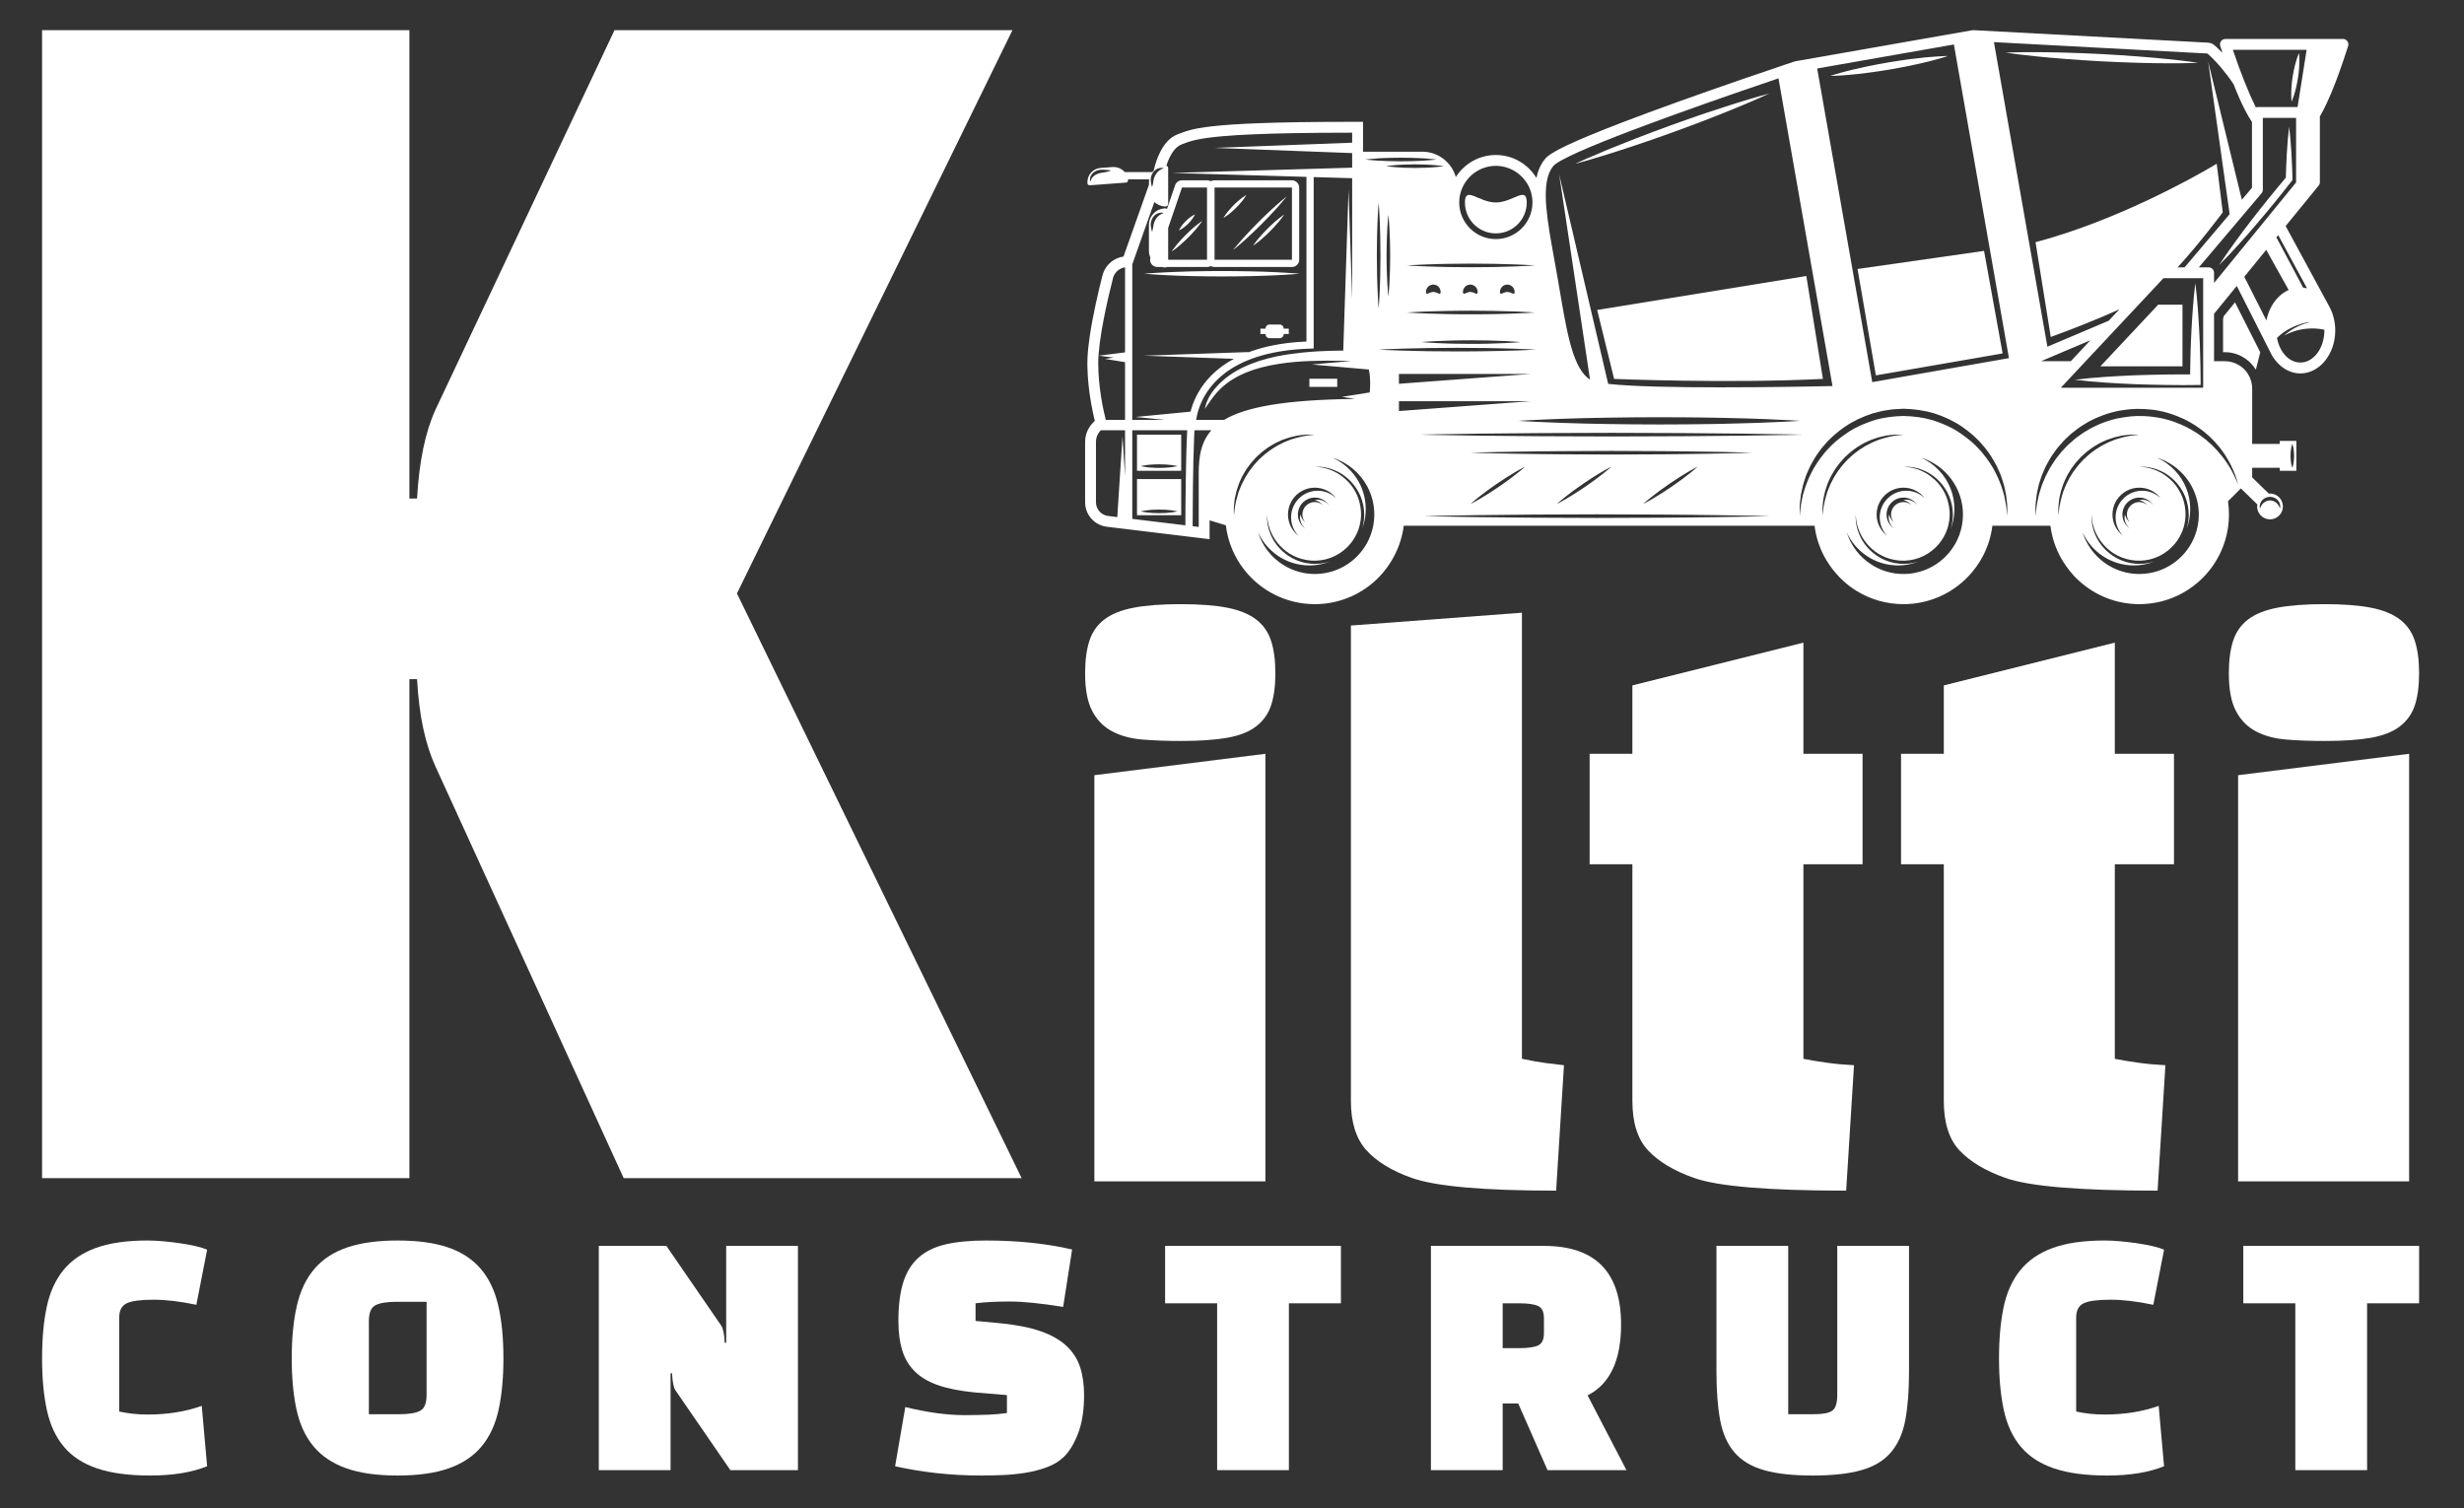 <?xml version="1.0" encoding="UTF-8" standalone="no"?>
<!DOCTYPE svg PUBLIC "-//W3C//DTD SVG 1.1//EN" "http://www.w3.org/Graphics/SVG/1.1/DTD/svg11.dtd">
<svg width="100%" height="100%" viewBox="0 0 1250 765" version="1.1" xmlns="http://www.w3.org/2000/svg" xmlns:xlink="http://www.w3.org/1999/xlink" xml:space="preserve" xmlns:serif="http://www.serif.com/" style="fill-rule:evenodd;clip-rule:evenodd;stroke-linejoin:round;stroke-miterlimit:2;">
    <rect x="0" y="0" width="1250" height="765" fill="#333333" stroke="none"/>
    <g>
        <g>
            <path d="M1144.4,187.534C1145.17,184.602 1145.92,181.664 1146.64,178.722L1133.83,153.391L1128.11,160.397C1128,160.894 1127.88,161.386 1127.77,161.878L1127.77,178.666L1128.67,178.666C1135.33,178.666 1141.16,182.227 1144.4,187.534Z" style="fill:white;fill-rule:nonzero;"/>
            <path d="M594.413,236.979C593.981,237.035 593.505,237.09 593.007,237.136C591.511,237.278 589.766,237.364 588.02,237.369C587.442,237.369 586.859,237.354 586.285,237.339C585.144,237.298 584.033,237.227 583.033,237.136C582.536,237.085 582.064,237.035 581.628,236.974C581.192,236.923 580.791,236.862 580.436,236.801C579.375,236.624 578.721,236.451 578.721,236.451C578.721,236.451 579.01,236.375 579.523,236.269C580.03,236.167 580.755,236.035 581.628,235.924C582.064,235.868 582.536,235.817 583.033,235.766C584.535,235.624 586.275,235.538 588.02,235.533C590.344,235.538 592.673,235.69 594.413,235.924C596.158,236.142 597.32,236.451 597.32,236.451C597.32,236.451 596.158,236.761 594.413,236.979ZM576.808,238.825L599.232,238.825L599.232,220.496L576.808,220.496L576.808,238.825Z" style="fill:white;fill-rule:nonzero;"/>
            <path d="M594.413,259.941C593.545,260.057 592.525,260.154 591.435,260.22C590.344,260.291 589.182,260.326 588.02,260.331C585.697,260.326 583.373,260.169 581.628,259.941C580.755,259.829 580.03,259.697 579.523,259.596C579.01,259.489 578.721,259.413 578.721,259.413C578.721,259.413 579.01,259.337 579.523,259.23C580.03,259.129 580.755,258.997 581.628,258.891C582.501,258.774 583.515,258.677 584.606,258.606C585.697,258.54 586.859,258.5 588.02,258.495C589.182,258.5 590.344,258.535 591.435,258.606C592.525,258.672 593.545,258.769 594.413,258.885C596.158,259.104 597.32,259.413 597.32,259.413C597.32,259.413 596.158,259.723 594.413,259.941ZM599.232,261.356L599.232,243.026L576.808,243.026L576.808,261.356L599.232,261.356Z" style="fill:white;fill-rule:nonzero;"/>
            <path d="M616.152,95.144L655.414,95.144L655.414,131.768L616.152,131.768L616.152,95.144ZM599.618,95.144L612.322,95.144L612.322,131.768L592.612,131.768L592.612,115.64L599.618,95.144ZM583.81,114.646C583.799,114.443 583.774,114.265 583.764,114.087C583.754,113.905 583.749,113.717 583.774,113.484C583.799,113.047 583.87,112.621 583.987,112.195C584.104,111.774 584.266,111.353 584.464,110.947C584.89,110.156 585.469,109.435 586.148,108.928C586.813,108.405 587.559,108.091 588.208,107.969C588.858,107.817 589.41,107.863 589.776,107.918C590.141,107.994 590.339,108.06 590.339,108.06C590.339,108.06 590.146,108.131 589.806,108.263C589.481,108.4 589.04,108.598 588.573,108.897C588.107,109.197 587.615,109.587 587.168,110.074C586.732,110.562 586.316,111.12 586.011,111.749C585.844,112.053 585.702,112.373 585.59,112.697C585.489,113.022 585.352,113.362 585.296,113.661C585.22,113.93 585.164,114.377 585.108,114.646C585.068,114.991 585.012,115.315 584.956,115.615C584.748,116.812 584.459,117.608 584.459,117.608C584.459,117.608 584.165,116.812 583.962,115.615C583.906,115.315 583.845,114.991 583.81,114.646ZM591.688,105.782C591.567,105.737 591.435,105.711 591.293,105.711C586.635,105.711 582.856,109.491 582.856,114.148L582.856,127.238C582.856,128.47 583.13,129.627 583.607,130.682C583.52,130.956 583.47,131.235 583.449,131.514C583.429,131.798 583.439,132.078 583.48,132.351C583.566,132.904 583.779,133.437 584.114,133.904C584.804,134.868 585.915,135.441 587.102,135.441L589.385,135.441C589.999,135.583 590.633,135.68 591.293,135.68C591.562,135.68 591.795,135.578 592.003,135.441L612.479,135.441C612.799,135.441 613.108,135.395 613.402,135.314C613.697,135.233 613.976,135.116 614.239,134.974C614.498,135.116 614.777,135.233 615.071,135.314C615.366,135.395 615.675,135.441 616,135.441L655.414,135.441C656.175,135.441 656.886,135.213 657.469,134.812C657.86,134.548 658.2,134.213 658.464,133.823C658.727,133.432 658.92,132.986 659.016,132.509C659.067,132.27 659.093,132.022 659.093,131.768L659.093,95.144C659.093,94.383 658.859,93.672 658.464,93.089C657.804,92.11 656.683,91.471 655.414,91.471L616,91.471C615.355,91.471 614.762,91.648 614.239,91.937C613.712,91.648 613.118,91.471 612.479,91.471L599.618,91.471C598.045,91.471 596.65,92.47 596.143,93.956L592.033,105.97C591.927,105.894 591.815,105.828 591.688,105.782Z" style="fill:white;fill-rule:nonzero;"/>
            <path d="M605.402,137.648C604.245,137.673 603.108,137.704 601.997,137.734C598.659,137.821 595.539,137.937 592.769,138.074C589.071,138.226 585.991,138.475 583.835,138.592C581.679,138.739 580.446,138.861 580.446,138.861C580.446,138.861 581.679,138.982 583.835,139.124C585.991,139.246 589.071,139.495 592.769,139.647C594.616,139.738 596.62,139.819 598.735,139.89C600.856,139.961 603.088,140.022 605.402,140.068C610.023,140.185 614.955,140.205 619.881,140.235C624.812,140.21 629.743,140.19 634.365,140.073C636.674,140.022 638.906,139.967 641.027,139.89C643.142,139.819 645.146,139.738 646.998,139.652C648.845,139.576 650.539,139.474 652.041,139.378C653.542,139.277 654.851,139.185 655.932,139.129C658.088,138.982 659.321,138.861 659.321,138.861C659.321,138.861 658.626,138.79 657.373,138.693C656.952,138.663 656.47,138.627 655.932,138.592C654.851,138.531 653.542,138.439 652.041,138.343C650.539,138.247 648.845,138.145 646.998,138.069C643.299,137.892 638.987,137.744 634.365,137.648C629.743,137.531 624.812,137.511 619.881,137.486C617.415,137.496 614.955,137.511 612.524,137.531C610.099,137.557 607.71,137.592 605.402,137.648Z" style="fill:white;fill-rule:nonzero;"/>
            <rect x="664.257" y="192.131" width="14.124" height="4.134" style="fill:white;fill-rule:nonzero;"/>
            <path d="M653.811,166.749L651.209,166.749L651.209,166.617C651.209,165.521 650.316,164.628 649.215,164.628L644.005,164.628C642.904,164.628 642.016,165.521 642.016,166.617L642.016,166.749L639.413,166.749L639.413,169.427L642.016,169.427L642.016,169.559C642.016,170.66 642.904,171.553 644.005,171.553L649.215,171.553C650.316,171.553 651.209,170.66 651.209,169.559L651.209,169.427L653.811,169.427L653.811,166.749Z" style="fill:white;fill-rule:nonzero;"/>
            <path d="M649.93,101.967C649.372,102.439 648.738,102.977 648.068,103.576C646.034,105.356 643.558,107.655 641.016,110.115C640.169,110.937 639.312,111.779 638.464,112.626C635.923,115.173 633.442,117.781 631.357,120.064C630.657,120.83 630.007,121.555 629.414,122.23C628.216,123.575 627.273,124.752 626.583,125.553C626.415,125.751 626.268,125.934 626.136,126.096C625.751,126.573 625.543,126.842 625.543,126.842C625.543,126.842 626.025,126.477 626.836,125.802C627.034,125.629 627.258,125.442 627.501,125.239C627.988,124.833 628.556,124.361 629.18,123.823C629.495,123.559 629.82,123.275 630.154,122.976C630.834,122.377 631.56,121.728 632.321,121.033C633.848,119.643 635.512,118.075 637.206,116.431C638.059,115.609 638.911,114.772 639.763,113.925C641.453,112.226 643.122,110.501 644.664,108.867C645.435,108.045 646.176,107.249 646.871,106.488C647.566,105.722 648.215,104.996 648.814,104.321C649.413,103.647 649.945,103.017 650.417,102.454C650.889,101.891 651.295,101.399 651.64,100.998C652.315,100.192 652.68,99.71 652.68,99.71C652.68,99.71 652.198,100.075 651.386,100.745C650.99,101.09 650.493,101.495 649.93,101.967Z" style="fill:white;fill-rule:nonzero;"/>
            <path d="M648.621,110.952C647.388,111.936 645.917,113.23 644.421,114.64C643.923,115.112 643.426,115.599 642.934,116.091C640.971,118.065 639.109,120.14 637.795,121.784C636.805,123.006 636.126,123.986 635.847,124.402C635.755,124.539 635.705,124.615 635.705,124.615C635.705,124.615 635.781,124.564 635.918,124.473C636.334,124.194 637.318,123.514 638.541,122.524C639.768,121.54 641.245,120.247 642.741,118.836C643.239,118.364 643.736,117.877 644.228,117.39C645.704,115.909 647.12,114.372 648.286,113.002C648.677,112.545 649.037,112.109 649.367,111.698C650.691,110.069 651.452,108.867 651.452,108.867C651.452,108.867 650.25,109.633 648.621,110.952Z" style="fill:white;fill-rule:nonzero;"/>
            <path d="M630.068,100.384C629.439,100.846 628.739,101.409 628.013,102.038C627.648,102.353 627.283,102.688 626.912,103.028C626.542,103.373 626.172,103.728 625.812,104.088C624.371,105.539 623.031,107.096 622.108,108.344C621.18,109.582 620.672,110.521 620.672,110.521C620.672,110.521 620.906,110.399 621.296,110.156C621.687,109.912 622.23,109.552 622.854,109.085C623.163,108.857 623.498,108.598 623.838,108.324C624.873,107.492 626.02,106.467 627.11,105.387C628.191,104.296 629.216,103.149 630.048,102.119C630.327,101.774 630.581,101.445 630.814,101.13C631.042,100.821 631.25,100.526 631.428,100.268C631.965,99.476 632.25,98.949 632.25,98.949C632.25,98.949 631.306,99.451 630.068,100.384Z" style="fill:white;fill-rule:nonzero;"/>
            <path d="M596.062,126.406C596.402,126.152 596.777,125.863 597.178,125.538C597.584,125.213 598.015,124.858 598.466,124.478C599.364,123.706 600.338,122.834 601.318,121.905C601.81,121.444 602.302,120.967 602.789,120.485C603.271,119.998 603.748,119.506 604.214,119.014C605.605,117.542 606.878,116.086 607.847,114.874C609.146,113.266 609.897,112.078 609.897,112.078C609.897,112.078 608.709,112.829 607.101,114.128C606.695,114.448 606.264,114.808 605.812,115.188C604.463,116.34 602.946,117.735 601.49,119.186C600.039,120.642 598.649,122.159 597.497,123.509C597.112,123.96 596.757,124.391 596.437,124.797C595.133,126.406 594.382,127.588 594.382,127.588C594.382,127.588 595.052,127.167 596.062,126.406Z" style="fill:white;fill-rule:nonzero;"/>
            <path d="M603.053,110.78C602.53,111.206 601.997,111.683 601.49,112.185C600.486,113.2 599.582,114.321 598.989,115.244C598.684,115.696 598.466,116.107 598.314,116.401C598.167,116.695 598.096,116.878 598.096,116.878C598.096,116.878 598.279,116.807 598.573,116.655C598.867,116.507 599.278,116.284 599.73,115.985C600.653,115.391 601.774,114.488 602.789,113.484C603.793,112.469 604.696,111.353 605.29,110.43C605.894,109.516 606.183,108.791 606.183,108.791C606.183,108.791 605.457,109.08 604.544,109.684C604.082,109.978 603.575,110.354 603.053,110.78Z" style="fill:white;fill-rule:nonzero;"/>
            <path d="M1151.63,252.041C1152.06,252.052 1152.78,252.148 1153.3,252.326C1153.85,252.498 1154.34,252.782 1154.78,253.102C1155.65,253.746 1156.23,254.604 1156.51,255.385C1156.65,255.775 1156.73,256.141 1156.77,256.471C1156.81,256.795 1156.8,257.084 1156.77,257.313C1156.72,257.774 1156.64,258.018 1156.64,258.018C1156.64,258.018 1156.57,257.764 1156.41,257.363C1156.27,256.958 1155.98,256.42 1155.58,255.882C1155.16,255.349 1154.59,254.832 1153.9,254.456C1153.56,254.259 1153.17,254.147 1152.79,254.02C1152.37,253.919 1152.1,253.883 1151.53,253.873C1151.22,253.878 1150.74,253.914 1150.38,254.02C1150,254.142 1149.61,254.253 1149.27,254.451C1148.92,254.639 1148.6,254.862 1148.32,255.106C1148.04,255.349 1147.79,255.613 1147.58,255.882C1147.17,256.415 1146.9,256.963 1146.75,257.353C1146.59,257.764 1146.52,258.018 1146.52,258.018C1146.57,258.043 1146.08,256.993 1146.65,255.385C1146.94,254.609 1147.51,253.746 1148.38,253.102C1148.82,252.782 1149.32,252.503 1149.86,252.326C1150.43,252.148 1150.95,252.062 1151.63,252.041ZM583.777,90.77C583.802,90.339 583.873,89.913 583.99,89.487C584.107,89.066 584.269,88.65 584.467,88.239C584.893,87.447 585.472,86.727 586.151,86.22C586.816,85.697 587.562,85.383 588.211,85.261C588.861,85.109 589.413,85.154 589.779,85.21C589.961,85.251 590.103,85.286 590.2,85.307C590.291,85.337 590.342,85.352 590.342,85.352C590.342,85.352 590.149,85.423 589.809,85.555C589.484,85.692 589.043,85.89 588.576,86.189C588.11,86.489 587.618,86.879 587.171,87.361C586.953,87.61 586.74,87.868 586.542,88.148C586.349,88.427 586.167,88.726 586.014,89.04C585.847,89.345 585.705,89.664 585.593,89.989C585.492,90.314 585.355,90.654 585.299,90.953C585.223,91.222 585.167,91.668 585.111,91.937C585.071,92.282 585.015,92.607 584.959,92.906C584.908,93.206 584.853,93.48 584.797,93.723C584.736,93.967 584.68,94.175 584.634,94.352C584.533,94.702 584.462,94.9 584.462,94.9C584.462,94.9 584.386,94.702 584.289,94.352C584.239,94.175 584.183,93.967 584.127,93.723C584.071,93.48 584.015,93.206 583.965,92.906C583.909,92.607 583.848,92.282 583.813,91.937C583.787,91.526 583.726,91.242 583.777,90.77ZM1168.39,145.918L1154.83,120.419L1155.75,119.288L1170.37,146.242C1169.72,146.085 1169.06,145.984 1168.39,145.918ZM1138.54,140.383L1149.67,126.74L1161.05,147.115C1159.65,147.729 1158.34,148.551 1157.12,149.555C1156.52,150.057 1155.94,150.6 1155.39,151.189C1152.65,154.121 1150.65,158.078 1149.77,162.578L1138.54,140.383ZM1166.98,183.922C1163.04,183.922 1159.52,181.405 1157.3,177.509C1156.69,176.449 1156.18,175.282 1155.78,174.039C1155.52,173.207 1155.3,172.345 1155.13,171.452C1155.39,171.183 1155.69,170.894 1156.02,170.579C1156.36,170.27 1156.74,169.94 1157.16,169.6C1157.58,169.255 1158.05,168.905 1158.56,168.545C1161.12,166.754 1164.84,164.831 1170.02,163.588C1170.57,163.456 1171.21,163.39 1171.88,163.365C1171.07,163.563 1170.26,163.796 1169.46,164.075C1168.7,164.298 1167.97,164.618 1167.25,164.902C1166.52,165.166 1165.85,165.551 1165.19,165.851C1164.52,166.15 1163.92,166.551 1163.33,166.87C1162.75,167.185 1162.23,167.55 1161.75,167.88C1160.78,168.509 1160.04,169.128 1159.52,169.549C1159.01,169.97 1158.71,170.209 1158.71,170.209C1158.71,170.209 1158.79,170.168 1158.96,170.092C1159.04,170.051 1159.13,170.001 1159.25,169.945C1159.37,169.889 1159.5,169.823 1159.65,169.747C1159.95,169.6 1160.31,169.422 1160.73,169.23C1161.14,169.037 1161.62,168.834 1162.15,168.641C1162.68,168.438 1163.24,168.205 1163.86,168.037C1164.48,167.865 1165.11,167.616 1165.8,167.484C1166.48,167.347 1167.16,167.139 1167.88,167.053C1168.24,167.002 1168.6,166.941 1168.96,166.886C1169.32,166.835 1169.68,166.789 1170.05,166.764C1171.5,166.601 1172.95,166.601 1174.3,166.647C1174.97,166.683 1175.62,166.728 1176.23,166.794C1176.84,166.855 1177.41,166.936 1177.93,167.028C1178.39,167.099 1178.78,167.185 1179.15,167.266C1179.16,167.388 1179.17,167.51 1179.17,167.631C1179.17,171.563 1178.12,175.17 1176.38,177.991C1174.14,181.613 1170.76,183.922 1166.98,183.922ZM732.324,84.271C732.375,84.282 732.405,84.287 732.405,84.287C732.405,84.287 731.949,84.368 731.152,84.464C730.553,84.525 729.762,84.632 728.823,84.728C728.514,84.759 728.184,84.789 727.839,84.814C727.159,84.87 726.414,84.926 725.632,84.972C724.846,85.017 724.019,85.058 723.162,85.093C721.452,85.159 719.626,85.2 717.799,85.205C714.151,85.195 710.499,85.043 707.759,84.809C706.734,84.733 705.836,84.622 705.116,84.535C704.872,84.51 704.654,84.485 704.451,84.464C704.253,84.439 704.076,84.414 703.919,84.393C703.457,84.332 703.198,84.287 703.198,84.287C703.198,84.287 703.655,84.206 704.451,84.109C705.253,84.028 706.394,83.866 707.759,83.759C708.444,83.703 709.19,83.647 709.971,83.602C710.757,83.556 711.584,83.516 712.437,83.48C714.151,83.409 715.978,83.368 717.799,83.368C721.452,83.374 725.105,83.526 727.839,83.759C728.184,83.784 728.514,83.815 728.823,83.845C729.762,83.937 730.553,84.048 731.152,84.104C731.751,84.18 732.157,84.246 732.324,84.271ZM1062.12,280.325C1061.11,279.123 1060.2,277.834 1059.39,276.48C1058.17,274.45 1057.18,272.264 1056.47,269.96C1060.94,279.904 1070.92,286.84 1082.53,286.84C1084.33,286.84 1086.08,286.667 1087.79,286.342C1089.49,286.018 1091.13,285.541 1092.72,284.937C1089.61,285.886 1086.36,286.231 1083.32,285.967C1079.84,285.698 1076.6,284.638 1073.83,283.136C1073.13,282.761 1072.47,282.355 1071.83,281.929C1069.93,280.65 1068.3,279.174 1066.95,277.631C1065.14,275.572 1063.82,273.41 1062.99,271.361C1062.49,270.371 1062.26,269.357 1061.93,268.464C1061.81,268.002 1061.7,267.561 1061.61,267.135C1061.51,266.709 1061.43,266.303 1061.34,265.922C1061.13,264.36 1061.01,263.132 1061.04,262.29C1061.04,262.077 1061.03,261.894 1061.03,261.732C1061.03,261.574 1061.03,261.437 1061.03,261.331C1061.02,261.113 1061.02,261.001 1061.02,261.001C1061.02,261.001 1061.03,261.031 1061.03,261.087C1061.04,261.143 1061.04,261.224 1061.05,261.331C1061.07,261.544 1061.1,261.863 1061.14,262.285C1061.15,262.701 1061.21,263.213 1061.31,263.812C1061.42,264.405 1061.55,265.085 1061.69,265.846C1061.91,266.592 1062.13,267.424 1062.41,268.312C1062.79,269.164 1063.07,270.138 1063.61,271.072C1064.53,273.01 1065.94,275.014 1067.71,276.936C1069.5,278.844 1071.77,280.62 1074.44,281.944C1075.11,282.279 1075.8,282.583 1076.52,282.852C1077.24,283.126 1077.97,283.364 1078.72,283.567C1080.23,283.978 1081.8,284.252 1083.4,284.379C1086.67,284.617 1090.03,284.181 1093.22,283.004C1094.81,282.421 1096.35,281.66 1097.79,280.736C1099.23,279.813 1100.58,278.727 1101.8,277.515C1102.41,276.906 1102.98,276.267 1103.52,275.597C1105.13,273.588 1106.42,271.32 1107.29,268.931C1107.9,267.353 1108.28,265.684 1108.51,264.081C1108.68,263.299 1108.64,262.391 1108.71,261.559C1108.76,261.168 1108.75,260.763 1108.73,260.352C1108.7,259.946 1108.67,259.535 1108.66,259.134C1108.54,257.521 1108.27,255.943 1107.86,254.436C1107.65,253.68 1107.42,252.945 1107.14,252.234C1106.87,251.519 1106.57,250.824 1106.23,250.159C1104.9,247.481 1103.13,245.213 1101.22,243.422C1099.3,241.646 1097.3,240.241 1095.36,239.323C1094.42,238.78 1093.45,238.501 1092.6,238.13C1091.71,237.836 1090.88,237.623 1090.14,237.4C1088.62,237.116 1087.41,236.872 1086.57,236.852C1085.73,236.776 1085.29,236.735 1085.29,236.735C1085.29,236.735 1085.74,236.74 1086.58,236.751C1087.41,236.72 1088.63,236.837 1090.21,237.055C1090.97,237.232 1091.83,237.4 1092.75,237.648C1093.19,237.811 1093.67,237.953 1094.16,238.115C1094.65,238.272 1095.15,238.455 1095.65,238.704C1097.18,239.328 1098.78,240.231 1100.35,241.398C1100.88,241.788 1101.4,242.209 1101.91,242.661C1103.97,244.457 1105.91,246.765 1107.42,249.54C1108.92,252.31 1109.98,255.557 1110.25,259.007C1110.27,259.88 1110.41,260.722 1110.33,261.64C1110.27,262.503 1110.32,263.32 1110.15,264.233C1110.06,264.948 1109.93,265.648 1109.78,266.348C1109.62,267.043 1109.44,267.733 1109.23,268.413C1109.53,267.627 1109.8,266.82 1110.03,265.998C1110.27,265.176 1110.46,264.339 1110.63,263.492C1110.95,261.792 1111.12,260.042 1111.12,258.246C1111.12,254.619 1110.44,251.149 1109.21,247.957C1106.5,240.936 1101.08,235.264 1094.25,232.184C1097.32,233.138 1100.18,234.569 1102.74,236.39C1104.03,237.303 1105.23,238.313 1106.36,239.409C1106.92,239.957 1107.46,240.525 1107.98,241.114C1109.01,242.296 1109.96,243.559 1110.8,244.888C1111.22,245.553 1111.62,246.238 1111.99,246.938C1114.2,251.138 1115.46,255.923 1115.46,261.001C1115.46,262.046 1115.41,263.071 1115.31,264.086C1115.2,265.1 1115.05,266.1 1114.85,267.084C1113.84,271.995 1111.65,276.47 1108.57,280.193C1106.73,282.431 1104.57,284.394 1102.16,286.023C1097.34,289.275 1091.54,291.172 1085.29,291.172C1075.98,291.172 1067.65,286.956 1062.12,280.325ZM1117.68,141.133L1117.68,196.702L1045.46,196.702L1097.53,141.133L1117.68,141.133ZM1060.47,172.624L1050.53,183.237L1035.43,183.237L1060.47,172.624ZM1119.82,27.146C1119.82,27.146 1120.04,27.334 1120.46,27.709C1120.74,27.958 1121.1,28.292 1121.54,28.708C1121.75,28.916 1121.98,29.145 1122.24,29.388C1122.74,29.885 1123.3,30.464 1123.92,31.118C1124.54,31.778 1125.21,32.513 1125.92,33.33C1126.28,33.736 1126.65,34.162 1127.02,34.609C1128.9,36.846 1131,39.565 1133.13,42.756C1134.99,47.53 1136.93,52.015 1138.9,55.83C1140.08,58.118 1141.26,60.168 1142.44,61.893L1142.44,95.255L1137.3,101.333L1120.23,31.321L1131.11,108.639L1108.27,135.624L1104.72,135.624C1116.09,123.225 1127.62,107.715 1127.62,107.715L1124.55,83.069C1124.55,83.069 1120.21,85.728 1112.78,89.771C1111.3,90.578 1109.69,91.445 1107.97,92.353C1105.39,93.713 1102.55,95.179 1099.5,96.711C1097.46,97.731 1095.33,98.781 1093.1,99.852C1091.99,100.384 1090.86,100.922 1089.71,101.47C1073.56,109.075 1053.38,117.375 1032.64,122.869L1040.36,170.939C1040.36,170.939 1043.05,169.975 1047.25,168.387C1048.65,167.86 1050.21,167.261 1051.9,166.607C1053.59,165.952 1055.4,165.242 1057.29,164.491C1060.13,163.355 1063.14,162.127 1066.18,160.838C1068.21,159.986 1070.25,159.103 1072.26,158.205C1073.26,157.759 1074.26,157.307 1075.25,156.856L1069.77,162.7L1038.65,175.886L1011.53,21.372L1119.82,27.146ZM1078.98,261.001C1078.98,262.132 1079.29,263.188 1079.82,264.096C1079.99,264.4 1080.19,264.689 1080.41,264.963C1079.94,264.547 1079.55,264.096 1079.23,263.654C1078.91,263.213 1078.66,262.782 1078.49,262.401C1078.41,262.188 1078.33,261.995 1078.26,261.828C1078.19,261.655 1078.14,261.508 1078.11,261.382C1078.03,261.138 1077.99,261.001 1077.99,261.001C1077.99,261.001 1077.96,261.138 1077.9,261.397C1077.88,261.524 1077.85,261.686 1077.82,261.879C1077.8,262.066 1077.78,262.29 1077.78,262.543C1077.77,263.533 1078.01,265.09 1079.1,266.612C1079.47,267.145 1079.95,267.662 1080.52,268.134C1079.37,267.363 1078.42,266.323 1077.75,265.105C1077.09,263.888 1076.71,262.488 1076.71,261.001C1076.71,258.632 1077.67,256.491 1079.22,254.933C1079.61,254.548 1080.04,254.198 1080.49,253.888C1081.4,253.269 1082.44,252.823 1083.56,252.595C1084.12,252.483 1084.7,252.422 1085.29,252.422C1086.41,252.422 1087.48,252.635 1088.46,253.026C1090.09,253.675 1091.47,254.817 1092.43,256.257C1091.96,255.674 1091.43,255.187 1090.89,254.822C1089.37,253.731 1087.82,253.492 1086.83,253.492C1085.79,253.518 1085.31,253.731 1085.29,253.7C1085.29,253.7 1085.42,253.741 1085.67,253.822C1085.8,253.848 1085.95,253.903 1086.12,253.974C1086.29,254.045 1086.48,254.127 1086.69,254.203C1087.45,254.558 1088.44,255.192 1089.27,256.151C1089,255.928 1088.71,255.725 1088.41,255.547C1087.49,255.009 1086.43,254.695 1085.29,254.695C1083.98,254.695 1082.77,255.091 1081.76,255.775C1080.09,256.907 1078.98,258.825 1078.98,261.001ZM1071.67,261.001C1071.67,258.652 1072.27,256.44 1073.32,254.512C1073.53,254.127 1073.75,253.751 1074,253.391C1076.45,249.769 1080.59,247.389 1085.29,247.389C1089.66,247.389 1093.55,249.459 1096.04,252.666C1095.13,251.803 1094.1,251.067 1092.98,250.484C1091.12,249.51 1089,248.952 1086.75,248.952C1080.22,248.952 1074.77,253.584 1073.52,259.743C1073.33,260.626 1073.24,261.534 1073.24,262.467C1073.24,264.715 1073.8,266.835 1074.77,268.697C1075.16,269.443 1075.62,270.148 1076.13,270.803C1076.39,271.132 1076.66,271.447 1076.95,271.751C1076.15,271.127 1075.42,270.417 1074.77,269.636C1072.84,267.287 1071.67,264.283 1071.67,261.001ZM1046.01,251.702C1045.55,253.132 1045.3,254.467 1045.06,255.659C1044.93,256.257 1044.82,256.816 1044.71,257.333C1044.66,257.861 1044.61,258.348 1044.56,258.784C1044.36,260.539 1044.24,261.539 1044.24,261.539C1044.24,261.539 1044.24,261.29 1044.23,260.818C1044.23,260.341 1044.22,259.651 1044.21,258.769L1044.21,257.308C1044.26,256.77 1044.32,256.197 1044.38,255.578C1044.5,254.345 1044.61,252.929 1045.01,251.453C1045.18,250.707 1045.36,249.926 1045.54,249.119C1045.8,248.338 1046.07,247.526 1046.35,246.689C1046.83,244.99 1047.71,243.346 1048.49,241.585C1049.49,239.942 1050.38,238.141 1051.66,236.563C1052.81,234.883 1054.25,233.407 1055.62,231.87C1057.15,230.5 1058.63,229.059 1060.31,227.918C1061.1,227.273 1061.94,226.731 1062.8,226.223C1063.65,225.721 1064.51,225.244 1065.33,224.747C1067.09,223.966 1068.73,223.073 1070.44,222.596C1071.27,222.322 1072.09,222.053 1072.87,221.794C1073.67,221.612 1074.45,221.434 1075.2,221.267C1076.68,220.866 1078.08,220.749 1079.32,220.633C1079.93,220.572 1080.51,220.516 1081.04,220.46L1082.51,220.46C1083.84,220.475 1084.74,220.49 1085.1,220.496L1085.29,220.496C1085.29,220.496 1085.04,220.526 1084.57,220.582C1084.1,220.638 1083.41,220.714 1082.54,220.815C1082.1,220.861 1081.62,220.912 1081.09,220.967C1080.57,221.074 1080.02,221.191 1079.42,221.312C1078.22,221.556 1076.87,221.804 1075.45,222.266C1074.73,222.479 1073.99,222.697 1073.22,222.921C1072.48,223.22 1071.7,223.529 1070.91,223.849C1069.3,224.407 1067.78,225.391 1066.1,226.168C1064.55,227.177 1062.88,228.105 1061.37,229.338C1059.77,230.444 1058.38,231.85 1056.92,233.169C1055.6,234.63 1054.19,236.02 1053.09,237.623C1051.85,239.125 1050.92,240.799 1049.91,242.351C1049.72,242.773 1049.51,243.183 1049.3,243.584C1048.67,244.797 1048.01,245.959 1047.6,247.166C1047.28,247.957 1046.97,248.729 1046.67,249.474C1046.44,250.246 1046.22,250.986 1046.01,251.702ZM1122.98,137.308C1122.7,136.649 1122.17,136.121 1121.52,135.842C1121.18,135.7 1120.83,135.624 1120.44,135.624L1115.49,135.624L1147.3,98.046C1147.72,97.548 1147.95,96.914 1147.95,96.265L1147.95,59.798L1164.82,59.798L1164.82,92.556L1123.2,143.548L1123.2,138.379C1123.2,137.998 1123.12,137.638 1122.98,137.308ZM1132.76,25.274L1170.16,25.274L1165.58,54.288L1145.2,54.288C1144.91,54.288 1144.64,54.344 1144.39,54.425C1140.76,47.246 1136.37,36.126 1132.76,25.274ZM1003.86,227.73C1003.14,226.918 1002.38,226.132 1001.57,225.371C999.156,223.093 996.376,221.028 993.454,219.08C992.469,218.436 991.45,217.837 990.399,217.279C987.244,215.6 983.835,214.271 980.339,213.134C975.555,211.744 970.847,211.14 965.55,211.019C960.751,211.125 955.632,211.739 950.954,213.134C947.454,214.265 944.044,215.595 940.889,217.279C939.839,217.837 938.819,218.436 937.835,219.08C936.861,219.729 935.902,220.389 934.968,221.069C932.168,223.103 929.58,225.29 927.429,227.725C925.862,229.232 924.69,230.992 923.386,232.57C922.188,234.214 921.153,235.903 920.144,237.511C919.723,238.359 919.276,239.181 918.855,239.987C918.434,240.794 918.033,241.59 917.688,242.387C917.054,244 916.339,245.502 915.862,246.978C915.411,248.47 914.995,249.865 914.604,251.159C914.462,251.813 914.335,252.447 914.218,253.051C914.102,253.66 913.995,254.238 913.883,254.791C913.645,255.887 913.483,256.881 913.422,257.759C913.33,258.637 913.254,259.378 913.193,259.981C913.158,260.286 913.133,260.549 913.107,260.778C913.036,261.473 913.001,261.833 913.001,261.833C913.001,261.833 912.996,261.184 912.99,259.971C912.99,259.367 912.99,258.617 912.985,257.739C912.99,257.297 912.97,256.826 912.996,256.323C913.051,255.821 913.112,255.283 913.173,254.715C913.31,253.589 913.427,252.321 913.615,250.951C913.909,249.606 914.223,248.145 914.558,246.588C914.923,245.035 915.532,243.447 916.06,241.722C916.633,240.023 917.516,238.344 918.292,236.522C919.236,234.792 920.22,232.971 921.377,231.175C922.635,229.45 923.822,227.563 925.39,225.904C928.271,222.368 931.975,219.212 936.069,216.376C937.104,215.671 938.175,215.006 939.275,214.382C940.381,213.753 941.513,213.165 942.675,212.612C944.998,211.506 947.433,210.552 949.929,209.74C952.471,209.065 955.023,208.335 957.676,208.025C958.99,207.817 960.304,207.589 961.644,207.564L965.738,207.351C968.254,207.411 970.918,207.624 973.571,208.015C974.895,208.213 976.219,208.451 977.528,208.736C978.832,209.025 980.116,209.354 981.359,209.735C986.361,211.353 991.089,213.56 995.224,216.371C999.318,219.207 1003.02,222.363 1005.9,225.904C1007.47,227.558 1008.66,229.445 1009.92,231.17C1011.07,232.966 1012.06,234.787 1013,236.517C1013.78,238.338 1014.66,240.018 1015.24,241.722C1015.76,243.442 1016.37,245.035 1016.74,246.588C1017.07,248.145 1017.38,249.606 1017.68,250.951C1017.87,252.315 1017.98,253.574 1018.12,254.705C1018.18,255.273 1018.24,255.806 1018.3,256.308C1018.32,256.816 1018.3,257.292 1018.3,257.734L1018.3,258.956C1018.3,259.332 1018.3,259.672 1018.3,259.976C1018.29,261.184 1018.29,261.833 1018.29,261.833C1018.29,261.833 1018.23,261.189 1018.1,259.981C1018.03,259.378 1017.96,258.637 1017.87,257.764C1017.84,257.328 1017.78,256.866 1017.7,256.369C1017.63,255.877 1017.53,255.349 1017.4,254.801C1017.3,254.248 1017.19,253.67 1017.07,253.061C1016.95,252.452 1016.83,251.818 1016.68,251.159C1016.29,249.87 1015.87,248.47 1015.43,246.978C1014.95,245.502 1014.23,244 1013.6,242.387C1012.92,240.794 1011.99,239.211 1011.14,237.517C1010.13,235.908 1009.1,234.219 1007.9,232.57C1007.57,232.179 1007.26,231.774 1006.94,231.363C1005.99,230.13 1005.03,228.861 1003.86,227.73ZM774.25,92.333C776.254,95.301 777.426,98.873 777.426,102.713C777.426,112.951 769.091,121.287 758.847,121.287C758.208,121.287 757.574,121.256 756.95,121.19C753.211,120.81 749.792,119.313 747.042,117.04C746.58,116.66 746.139,116.259 745.723,115.838C744.038,114.159 742.679,112.155 741.735,109.932C740.797,107.71 740.274,105.27 740.274,102.713C740.274,100.151 740.797,97.711 741.735,95.489C742.207,94.378 742.78,93.322 743.45,92.333C746.793,87.392 752.445,84.135 758.847,84.135C765.25,84.135 770.907,87.392 774.25,92.333ZM929.636,195.839C926.521,195.905 922.797,195.976 918.617,196.052C916.532,196.088 914.325,196.123 912.032,196.164C909.733,196.199 907.344,196.235 904.873,196.265C895.006,196.397 883.93,196.494 872.861,196.494C861.648,196.494 850.452,196.397 840.528,196.123C835.566,195.991 830.924,195.814 826.759,195.586C822.589,195.357 818.9,195.083 815.841,194.743L790.982,88.508L806.628,192.602C802.412,189.837 799.556,184.277 797.298,176.763C796.654,174.617 796.06,172.314 795.497,169.869C795.218,168.646 794.944,167.388 794.675,166.099C793.067,158.357 791.662,149.449 789.988,139.901C786.304,118.932 782.423,101.298 785.026,90.573C785.625,88.097 786.568,85.986 787.943,84.292C790.576,81.035 807.399,73.922 827.845,66.155C830.767,65.044 833.76,63.922 836.799,62.796C839.838,61.665 842.918,60.533 846.012,59.407C847.56,58.844 849.107,58.286 850.654,57.723C870.796,50.458 890.805,43.609 902.235,39.743L929.636,195.839ZM709.687,203.53L776.477,203.53L709.687,208.517L709.687,203.53ZM699.398,177.362C699.398,177.362 700.098,177.327 701.367,177.261C701.793,177.235 702.275,177.21 702.823,177.184C703.365,177.164 703.969,177.139 704.624,177.108C706.592,177.022 709.048,176.911 711.848,176.845C715.582,176.763 719.94,176.611 724.608,176.555C729.275,176.474 734.252,176.464 739.234,176.444C744.211,176.464 749.193,176.474 753.86,176.55C758.528,176.606 762.886,176.763 766.62,176.845C769.42,176.905 771.871,177.022 773.839,177.108C774.499,177.139 775.102,177.164 775.645,177.179C776.736,177.24 777.588,177.281 778.172,177.316C778.755,177.347 779.07,177.362 779.07,177.362C779.07,177.362 778.37,177.398 777.101,177.464C776.675,177.484 776.188,177.509 775.645,177.54C774.012,177.595 771.85,177.712 769.298,177.798C768.451,177.829 767.553,177.859 766.62,177.88C765.686,177.9 764.712,177.925 763.708,177.951C762.703,177.976 761.658,178.006 760.593,178.032C758.452,178.088 756.194,178.143 753.86,178.169C751.527,178.209 749.117,178.23 746.661,178.245C744.211,178.26 741.725,178.27 739.234,178.28C734.252,178.26 729.275,178.245 724.608,178.169C722.274,178.138 720.016,178.088 717.875,178.032C716.805,178.001 715.765,177.976 714.76,177.946C713.751,177.92 712.782,177.895 711.848,177.874C709.048,177.814 706.592,177.697 704.624,177.611C703.969,177.58 703.365,177.555 702.823,177.54C702.275,177.509 701.793,177.484 701.367,177.464C700.946,177.438 700.585,177.423 700.291,177.408C699.708,177.377 699.398,177.362 699.398,177.362ZM758.137,133.843C760.988,133.884 763.698,133.98 766.158,134.061C766.975,134.087 767.766,134.112 768.527,134.132C770.049,134.173 771.445,134.239 772.677,134.305C773.915,134.371 774.991,134.437 775.879,134.472C776.325,134.498 776.721,134.523 777.066,134.548C778.096,134.614 778.669,134.65 778.669,134.65C778.669,134.65 778.096,134.685 777.066,134.751C776.721,134.777 776.325,134.802 775.879,134.827C775.437,134.848 774.945,134.873 774.413,134.903C772.804,134.99 770.81,135.106 768.527,135.167C767.766,135.187 766.975,135.213 766.158,135.238C763.698,135.319 760.988,135.416 758.137,135.461C754.332,135.537 750.279,135.548 746.22,135.568C742.166,135.548 738.113,135.532 734.308,135.456C730.508,135.401 726.957,135.243 723.918,135.167C722.396,135.121 721,135.056 719.763,134.995C718.53,134.929 717.449,134.863 716.566,134.827C716.12,134.802 715.724,134.771 715.379,134.751C714.344,134.685 713.776,134.65 713.776,134.65C713.776,134.65 713.837,134.645 713.964,134.64C714.207,134.624 714.689,134.594 715.379,134.548C715.724,134.528 716.12,134.503 716.566,134.472C717.008,134.452 717.5,134.426 718.033,134.401C719.636,134.315 721.635,134.198 723.918,134.137C726.957,134.056 730.508,133.899 734.308,133.843C738.113,133.767 742.166,133.752 746.22,133.731C750.279,133.752 754.332,133.762 758.137,133.843ZM698.881,148.079C698.8,145.567 698.642,142.635 698.592,139.495C698.51,136.354 698.5,133.006 698.48,129.658C698.5,126.309 698.515,122.961 698.592,119.815C698.622,118.248 698.673,116.731 698.728,115.29C698.754,114.569 698.784,113.869 698.81,113.195C698.84,112.52 698.86,111.865 698.881,111.236C698.906,110.607 698.931,110.003 698.962,109.435C699.048,107.715 699.165,106.264 699.221,105.163C699.332,103.697 699.398,102.86 699.398,102.86C699.398,102.86 699.464,103.697 699.576,105.163C699.611,105.894 699.677,106.787 699.743,107.807C699.804,108.826 699.87,109.978 699.911,111.236C699.951,112.489 700.012,113.854 700.068,115.29C700.124,116.731 700.174,118.248 700.205,119.815C700.281,122.961 700.296,126.309 700.316,129.658C700.296,133.006 700.286,136.354 700.205,139.495C700.179,141.067 700.129,142.584 700.073,144.02C700.012,145.461 699.956,146.821 699.916,148.079C699.875,149.337 699.809,150.484 699.743,151.508C699.677,152.528 699.611,153.416 699.576,154.146C699.55,154.517 699.525,154.842 699.5,155.126C699.434,155.983 699.398,156.455 699.398,156.455C699.398,156.455 699.363,155.983 699.297,155.126C699.271,154.842 699.246,154.517 699.221,154.146C699.18,153.416 699.119,152.528 699.053,151.508C698.987,150.484 698.921,149.337 698.881,148.079ZM776.477,189.705L709.687,194.688L709.687,189.705L776.477,189.705ZM778.669,158.53C778.669,158.53 778.415,158.55 777.938,158.575C777.467,158.606 776.767,158.652 775.879,158.707C774.108,158.783 771.571,158.966 768.527,159.047C767.01,159.088 765.362,159.149 763.616,159.205C761.876,159.26 760.04,159.311 758.137,159.342C756.235,159.377 754.271,159.402 752.272,159.418C750.279,159.433 748.249,159.438 746.22,159.448C744.196,159.438 742.166,159.433 740.173,159.418C738.174,159.397 736.21,159.377 734.308,159.337C731.457,159.296 728.747,159.2 726.287,159.118C725.47,159.093 724.674,159.068 723.918,159.047C720.874,158.961 718.337,158.783 716.566,158.707C715.678,158.652 714.978,158.606 714.507,158.575C714.268,158.565 714.085,158.55 713.964,158.545C713.837,158.535 713.776,158.53 713.776,158.53C713.776,158.53 713.837,158.53 713.964,158.52C714.085,158.51 714.268,158.499 714.507,158.484C714.978,158.454 715.678,158.408 716.566,158.352C717.449,158.317 718.53,158.251 719.763,158.19C720.381,158.154 721.041,158.124 721.731,158.094C722.426,158.063 723.157,158.038 723.918,158.017C724.674,157.997 725.47,157.972 726.287,157.946C728.747,157.865 731.457,157.769 734.308,157.723C736.21,157.688 738.174,157.662 740.173,157.647C742.166,157.632 744.196,157.622 746.22,157.612C750.279,157.632 754.332,157.642 758.137,157.723C761.937,157.779 765.489,157.931 768.527,158.012C769.288,158.033 770.019,158.063 770.709,158.094C772.099,158.149 773.342,158.22 774.413,158.281C774.945,158.307 775.437,158.332 775.879,158.352C776.767,158.408 777.467,158.454 777.938,158.484C778.415,158.515 778.669,158.53 778.669,158.53ZM766.752,145.009C767.741,145.679 768.396,146.816 768.396,148.104C768.396,150.164 766.726,148.104 764.667,148.104C762.602,148.104 760.933,150.164 760.933,148.104C760.933,147.074 761.349,146.141 762.028,145.466C762.703,144.786 763.637,144.37 764.667,144.37C765.438,144.37 766.153,144.604 766.752,145.009ZM745.89,144.37C747.955,144.37 749.624,146.044 749.624,148.104C749.624,150.164 747.955,148.104 745.89,148.104C743.83,148.104 742.161,150.164 742.161,148.104C742.161,147.074 742.577,146.141 743.252,145.466C743.927,144.786 744.86,144.37 745.89,144.37ZM727.119,144.37C727.378,144.37 727.631,144.396 727.875,144.446C728.357,144.548 728.808,144.741 729.209,145.009C730.198,145.679 730.853,146.816 730.853,148.104C730.853,150.164 729.184,148.104 727.119,148.104C725.059,148.104 723.39,150.164 723.39,148.104C723.39,147.074 723.806,146.141 724.481,145.466C725.155,144.786 726.089,144.37 727.119,144.37ZM704.152,148.606C704.071,147.475 703.903,145.857 703.802,143.914C703.568,140.022 703.416,134.837 703.411,129.658C703.416,127.065 703.457,124.473 703.523,122.042C703.594,119.612 703.69,117.345 703.807,115.401C703.908,113.458 704.076,111.84 704.152,110.704C704.223,109.856 704.289,109.278 704.314,109.045C704.324,108.963 704.329,108.923 704.329,108.923C704.329,108.923 704.335,108.963 704.345,109.045C704.37,109.278 704.436,109.856 704.507,110.704C704.588,111.84 704.751,113.458 704.857,115.401C704.974,117.345 705.07,119.612 705.136,122.042C705.202,124.473 705.243,127.065 705.248,129.658C705.248,132.25 705.207,134.842 705.136,137.273C705.07,139.698 704.974,141.965 704.857,143.914C704.832,144.396 704.801,144.862 704.771,145.304C704.675,146.633 704.568,147.759 704.507,148.606C704.461,149.175 704.416,149.621 704.385,149.926C704.35,150.23 704.329,150.392 704.329,150.392C704.329,150.392 704.309,150.23 704.279,149.926C704.243,149.621 704.203,149.175 704.152,148.606ZM770.293,213.489C770.293,213.489 770.608,213.464 771.206,213.428C771.404,213.413 771.637,213.398 771.896,213.383C772.424,213.352 773.068,213.312 773.824,213.271C774.585,213.231 775.458,213.18 776.432,213.134C777.898,213.073 779.602,212.992 781.505,212.901C782.144,212.87 782.804,212.835 783.484,212.804C786.203,212.677 789.272,212.541 792.621,212.439C799.322,212.201 807.135,212.008 815.512,211.876C819.697,211.825 824.025,211.769 828.418,211.719C832.817,211.693 837.281,211.673 841.746,211.653C846.215,211.673 850.68,211.693 855.073,211.714C859.472,211.714 863.8,211.825 867.985,211.871C870.08,211.901 872.135,211.942 874.149,211.977C878.182,212.059 882.038,212.155 885.645,212.261C887.451,212.317 889.197,212.373 890.871,212.434C892.545,212.485 894.153,212.546 895.68,212.607C900.256,212.794 904.132,213.012 907.06,213.129C908.039,213.18 908.912,213.225 909.667,213.271C911.184,213.352 912.25,213.423 912.793,213.459C913.062,213.479 913.204,213.489 913.204,213.489C913.204,213.489 910.966,213.652 907.06,213.844C903.153,214.002 897.573,214.337 890.871,214.545C885.848,214.722 880.196,214.874 874.149,214.996C872.135,215.037 870.08,215.072 867.985,215.108C863.8,215.153 859.472,215.26 855.073,215.265C850.68,215.28 846.215,215.306 841.746,215.326C837.281,215.3 832.817,215.28 828.418,215.26C824.025,215.204 819.697,215.153 815.512,215.103C807.135,214.971 799.322,214.773 792.621,214.539C785.924,214.331 780.343,214.002 776.432,213.844C775.458,213.794 774.585,213.748 773.824,213.707C773.068,213.662 772.424,213.626 771.896,213.596C771.637,213.575 771.404,213.56 771.206,213.55C770.608,213.51 770.293,213.489 770.293,213.489ZM746.24,174.45C743.1,174.43 739.965,174.42 737.022,174.338C736.286,174.328 735.561,174.308 734.856,174.283C733.44,174.232 732.086,174.176 730.817,174.12C730.183,174.095 729.569,174.069 728.981,174.049C727.215,173.983 725.668,173.872 724.43,173.785C724.014,173.755 723.634,173.73 723.294,173.709C722.604,173.653 722.066,173.608 721.695,173.577C721.33,173.552 721.132,173.532 721.132,173.532C721.132,173.532 721.574,173.496 722.375,173.43C722.644,173.41 722.949,173.385 723.294,173.354C724.663,173.283 726.627,173.1 728.981,173.019C731.335,172.938 734.08,172.786 737.022,172.725C738.493,172.69 740.01,172.664 741.558,172.649C743.1,172.634 744.673,172.624 746.24,172.613C749.381,172.634 752.516,172.649 755.458,172.725C758.401,172.781 761.146,172.938 763.5,173.014C765.265,173.08 766.813,173.197 768.05,173.283C768.466,173.314 768.847,173.334 769.187,173.354C769.532,173.385 769.836,173.41 770.105,173.43C770.638,173.476 771.013,173.506 771.201,173.522C771.297,173.532 771.348,173.532 771.348,173.532C771.348,173.532 771.297,173.537 771.201,173.547C770.917,173.567 770.217,173.628 769.187,173.714C767.817,173.785 765.854,173.968 763.5,174.049C762.911,174.069 762.297,174.095 761.663,174.12C759.761,174.201 757.665,174.303 755.458,174.343C753.987,174.384 752.465,174.404 750.923,174.42C749.381,174.435 747.808,174.44 746.24,174.45ZM884.164,229.8C883.728,229.81 883.266,229.825 882.779,229.841C880.826,229.876 878.451,229.942 875.732,230.008C873.008,230.069 869.938,230.135 866.59,230.175C859.888,230.252 852.075,230.429 843.699,230.46C835.328,230.495 826.394,230.536 817.465,230.576C808.531,230.536 799.602,230.495 791.226,230.454C782.854,230.419 775.036,230.252 768.34,230.175C767.503,230.165 766.681,230.155 765.879,230.14C760.268,230.049 755.57,229.901 752.151,229.841C751.171,229.81 750.299,229.785 749.543,229.765C748.782,229.739 748.138,229.724 747.615,229.709C746.57,229.678 746.012,229.658 746.012,229.658C746.012,229.658 748.244,229.597 752.151,229.48C752.638,229.475 753.155,229.46 753.693,229.45C755.311,229.414 757.158,229.364 759.198,229.318C761.917,229.252 764.991,229.186 768.34,229.146C771.688,229.11 775.315,229.044 779.156,228.988C782.991,228.932 787.04,228.882 791.226,228.867C797.506,228.836 804.102,228.806 810.773,228.775C812.995,228.765 815.233,228.755 817.465,228.745C819.697,228.755 821.929,228.765 824.151,228.775C830.828,228.806 837.418,228.836 843.699,228.867C852.075,228.892 859.888,229.069 866.59,229.146C868.264,229.166 869.867,229.191 871.394,229.222C872.155,229.237 872.901,229.252 873.627,229.267C876.513,229.328 879.075,229.399 881.237,229.45C881.774,229.46 882.287,229.47 882.779,229.48C886.685,229.597 888.918,229.658 888.918,229.658C888.918,229.658 887.208,229.709 884.164,229.8ZM834.871,254.999C834.06,255.436 833.583,255.664 833.583,255.664C833.583,255.664 833.801,255.461 834.207,255.106C834.339,254.989 834.496,254.852 834.668,254.705C835.029,254.411 835.45,254.045 835.942,253.634C836.434,253.218 836.987,252.757 837.611,252.27C840.072,250.306 843.445,247.815 846.895,245.441C848.63,244.259 850.381,243.112 852.04,242.057C852.866,241.53 853.678,241.027 854.444,240.561C855.215,240.089 855.946,239.652 856.631,239.257C857.985,238.455 859.157,237.856 859.959,237.4C860.771,236.964 861.248,236.735 861.248,236.735C861.248,236.735 860.862,237.101 860.162,237.694C859.807,237.988 859.381,238.354 858.888,238.765C858.402,239.181 857.843,239.642 857.225,240.129C854.764,242.098 851.39,244.584 847.935,246.958C844.47,249.317 840.929,251.554 838.2,253.137C836.845,253.939 835.673,254.543 834.871,254.999ZM791.083,254.999C790.272,255.436 789.795,255.664 789.795,255.664C789.795,255.664 790.013,255.461 790.419,255.106C790.551,254.989 790.708,254.852 790.886,254.705C791.241,254.411 791.667,254.045 792.154,253.634C792.646,253.218 793.204,252.757 793.823,252.27C796.284,250.306 799.657,247.815 803.112,245.441C804.842,244.259 806.593,243.112 808.252,242.057C809.084,241.53 809.89,241.027 810.661,240.561C811.428,240.089 812.163,239.652 812.843,239.257C814.198,238.455 815.374,237.856 816.176,237.4C816.983,236.964 817.465,236.735 817.465,236.735C817.465,236.735 817.079,237.101 816.374,237.694C816.019,237.988 815.593,238.354 815.106,238.765C814.614,239.181 814.056,239.642 813.437,240.129C810.976,242.098 807.602,244.584 804.147,246.958C800.687,249.317 797.141,251.554 794.417,253.137C793.062,253.939 791.885,254.543 791.083,254.999ZM747.301,254.999C746.489,255.436 746.012,255.664 746.012,255.664C746.012,255.664 746.225,255.461 746.631,255.106C746.768,254.989 746.92,254.852 747.098,254.705C747.453,254.411 747.879,254.045 748.371,253.634C748.858,253.218 749.416,252.757 750.035,252.27C752.501,250.306 755.869,247.815 759.324,245.441C761.054,244.259 762.81,243.112 764.469,242.057C766.128,241.002 767.695,240.048 769.055,239.257C770.41,238.455 771.587,237.856 772.388,237.4C773.2,236.964 773.677,236.735 773.677,236.735C773.677,236.735 773.291,237.101 772.591,237.694C772.231,237.988 771.81,238.354 771.318,238.765C770.826,239.181 770.273,239.642 769.654,240.129C767.188,242.098 763.819,244.584 760.359,246.958C756.899,249.317 753.353,251.554 750.629,253.137C749.274,253.939 748.102,254.543 747.301,254.999ZM906.314,220.678C904.32,220.709 902.007,220.744 899.414,220.78C898.547,220.795 897.654,220.81 896.725,220.825C893.027,220.881 888.847,220.942 884.291,221.013C877.457,221.074 869.766,221.145 861.547,221.221C858.802,221.241 856.002,221.267 853.156,221.292C850.31,221.302 847.413,221.312 844.48,221.323C835.688,221.353 826.576,221.383 817.465,221.414C814.426,221.404 811.387,221.393 808.363,221.383C805.334,221.373 802.321,221.363 799.333,221.353C793.351,221.333 787.466,221.312 781.769,221.292C770.379,221.191 759.751,221.094 750.634,221.013C744.941,220.927 739.838,220.846 735.515,220.78C732.918,220.739 730.604,220.704 728.61,220.673C727.281,220.648 726.099,220.622 725.064,220.602C724.034,220.577 723.157,220.561 722.441,220.546C722.086,220.536 721.772,220.531 721.503,220.526C720.96,220.511 720.59,220.506 720.402,220.501C720.305,220.501 720.26,220.496 720.26,220.496C720.26,220.496 721.021,220.48 722.441,220.45C723.157,220.435 724.034,220.419 725.064,220.394C725.582,220.384 726.135,220.374 726.728,220.359C727.317,220.348 727.946,220.333 728.61,220.318C730.604,220.287 732.918,220.252 735.515,220.211C739.838,220.145 744.941,220.069 750.634,219.983C757.473,219.922 765.159,219.851 773.383,219.78C776.122,219.755 778.923,219.729 781.769,219.704C793.163,219.663 805.314,219.623 817.465,219.577C829.615,219.623 841.766,219.663 853.156,219.699C857.427,219.74 861.593,219.775 865.611,219.811C866.95,219.826 868.274,219.836 869.578,219.846C874.798,219.897 879.735,219.937 884.291,219.978C886.569,220.014 888.755,220.049 890.83,220.079C892.905,220.11 894.874,220.145 896.725,220.171C900.429,220.227 903.656,220.277 906.314,220.318C908.308,220.364 909.982,220.399 911.296,220.425C913.483,220.47 914.67,220.496 914.67,220.496C914.67,220.496 913.483,220.521 911.296,220.572C909.982,220.597 908.308,220.633 906.314,220.678ZM1001.18,20.819L1001.18,20.819L991.221,22.565L1019.15,181.679L949.803,193.85L921.869,34.741L1001.18,20.819ZM664.661,176.865L666.442,176.809L666.442,89.832L685.959,90.4L685.959,152.051L684.122,96.224L681.439,177.864C680.799,177.869 680.155,177.874 679.485,177.88C676.223,177.915 672.535,178.006 668.588,178.235C665.955,178.387 663.21,178.6 660.405,178.889C656.189,179.33 651.831,179.949 647.503,180.827C644.621,181.436 641.765,182.187 638.99,183.059C636.23,183.983 633.531,184.962 631.025,186.174C628.514,187.377 626.149,188.686 624.059,190.162C621.928,191.583 620.117,193.211 618.504,194.748C617.743,195.565 617.007,196.346 616.348,197.118C616.038,197.523 615.729,197.909 615.434,198.29C615.14,198.67 614.856,199.04 614.603,199.416C614.121,200.187 613.664,200.897 613.283,201.577C613.101,201.922 612.939,202.262 612.791,202.587C612.644,202.916 612.512,203.231 612.38,203.525C611.964,204.398 611.761,205.194 611.604,205.818C611.553,206.026 611.508,206.214 611.457,206.376C611.274,207.036 611.219,207.401 611.219,207.401C611.219,207.401 611.457,207.112 611.832,206.544C612.248,205.991 612.73,205.128 613.486,204.129C613.847,203.622 614.237,203.064 614.668,202.45C615.145,201.871 615.617,201.227 616.13,200.547C616.688,199.898 617.276,199.208 617.9,198.482C618.56,197.787 619.29,197.097 620.041,196.367C621.639,195.002 623.41,193.571 625.485,192.349C627.519,191.065 629.812,189.949 632.243,188.944C633.465,188.442 634.723,187.986 636.012,187.559C638.589,186.712 641.293,186.017 644.048,185.444C645.428,185.16 646.818,184.906 648.218,184.678C659.42,182.841 670.891,182.933 679.485,183.004C681.723,183.049 683.757,183.09 685.558,183.125L665.524,184.901L694.401,187.458C694.868,189.462 695.055,191.613 695.096,193.642C695.132,195.672 695.015,197.574 694.873,199.081L680.794,201.318L687.435,202.374C651.902,202.79 632.009,206.422 621.025,212.992L606.835,212.992C606.871,212.718 606.922,212.424 606.972,212.119C607.079,211.506 607.221,210.831 607.393,210.105C607.662,209.015 608.012,207.807 608.474,206.519C608.631,206.092 608.799,205.656 608.981,205.21C613.517,194.053 626.652,178.011 664.661,176.865ZM674.711,250.484C672.844,249.51 670.729,248.952 668.481,248.952C661.952,248.952 656.503,253.584 655.24,259.743C655.062,260.626 654.966,261.534 654.966,262.467C654.966,263.817 655.164,265.121 655.534,266.348C656.153,268.393 657.244,270.234 658.675,271.751C657.472,270.813 656.432,269.687 655.6,268.408C655.321,267.982 655.067,267.541 654.839,267.084C653.921,265.252 653.403,263.188 653.403,261.001C653.403,258.652 653.997,256.44 655.042,254.512C655.255,254.127 655.483,253.751 655.727,253.391C658.172,249.769 662.317,247.389 667.015,247.389C671.388,247.389 675.269,249.459 677.76,252.666C676.852,251.803 675.828,251.067 674.711,250.484ZM672.621,254.822C671.099,253.731 669.547,253.492 668.557,253.492C667.523,253.518 667.03,253.731 667.015,253.7C667.015,253.7 667.147,253.741 667.396,253.822C667.523,253.848 667.675,253.903 667.847,253.974C668.02,254.045 668.207,254.127 668.41,254.203C669.181,254.558 670.166,255.192 671.003,256.151C670.729,255.928 670.44,255.725 670.13,255.547C669.217,255.009 668.157,254.695 667.015,254.695C665.711,254.695 664.494,255.091 663.489,255.775C661.81,256.907 660.709,258.825 660.709,261.001C660.709,261.382 660.744,261.747 660.81,262.107C661.003,263.177 661.48,264.146 662.14,264.963C661.668,264.547 661.277,264.096 660.958,263.654C660.638,263.213 660.394,262.782 660.222,262.401C660.141,262.188 660.06,261.995 659.989,261.828C659.917,261.655 659.862,261.508 659.831,261.382C659.755,261.138 659.715,261.001 659.715,261.001C659.715,261.001 659.684,261.138 659.633,261.397C659.603,261.524 659.573,261.686 659.552,261.879C659.527,262.066 659.512,262.29 659.507,262.543C659.501,263.533 659.74,265.09 660.831,266.612C661.196,267.145 661.678,267.662 662.246,268.134C661.962,267.941 661.683,267.733 661.424,267.51C660.379,266.607 659.552,265.466 659.035,264.162C658.908,263.837 658.796,263.497 658.71,263.157C658.527,262.467 658.436,261.747 658.436,261.001C658.436,258.632 659.395,256.491 660.947,254.933C661.338,254.548 661.764,254.198 662.221,253.888C663.129,253.269 664.169,252.823 665.285,252.595C665.843,252.483 666.422,252.422 667.015,252.422C667.761,252.422 668.486,252.518 669.176,252.696C670.896,253.142 672.408,254.116 673.534,255.43C673.758,255.694 673.966,255.968 674.158,256.257C673.687,255.674 673.159,255.187 672.621,254.822ZM564.63,141.088C564.818,140.352 565.107,139.672 565.488,139.053C565.675,138.744 565.888,138.45 566.117,138.176C567.273,136.796 568.907,135.867 570.738,135.603L570.738,178.762L557.391,180.442L564.955,181.39L560.688,182.085L570.738,183.719L570.738,212.992L560.957,212.992C559.648,207.792 557.142,196.255 557.142,184.191C557.142,172.071 562.088,151.067 564.63,141.088ZM570.262,234.062C570.15,232.271 570.043,230.576 569.947,229.044C569.663,224.448 569.465,221.297 569.465,221.297C569.465,221.297 569.288,223.986 569.024,228.014C568.826,231.043 568.577,234.823 568.319,238.79C568.232,240.114 568.146,241.459 568.055,242.803C567.71,248.181 567.365,253.558 567.106,257.592C566.989,259.53 566.888,261.138 566.817,262.315L562.17,261.752C560.409,261.539 558.862,260.681 557.761,259.438C557.208,258.814 556.767,258.094 556.462,257.308C556.158,256.521 555.99,255.669 555.99,254.776L555.99,224.265C555.99,221.581 557.152,219.623 558.425,218.273L570.738,218.273L570.738,241.596C570.576,239.013 570.414,236.451 570.262,234.062ZM574.412,263.233L574.412,218.273L602.274,218.273C601.518,232.585 601.376,257.764 601.351,266.49L574.412,263.233ZM972.79,256.257C972.318,255.674 971.79,255.187 971.248,254.822C969.726,253.731 968.173,253.492 967.189,253.492C966.149,253.518 965.662,253.731 965.647,253.7C965.647,253.7 965.778,253.741 966.027,253.822C966.281,253.878 966.636,254.045 967.042,254.203C967.813,254.558 968.792,255.192 969.629,256.151C969.355,255.928 969.066,255.725 968.762,255.547C967.843,255.009 966.783,254.695 965.647,254.695C964.338,254.695 963.125,255.091 962.121,255.775C960.441,256.907 959.335,258.825 959.335,261.001C959.335,261.382 959.371,261.747 959.437,262.107C959.635,263.177 960.112,264.146 960.771,264.963C960.299,264.547 959.909,264.096 959.589,263.654C959.269,263.213 959.026,262.782 958.848,262.401C958.767,262.188 958.686,261.995 958.62,261.828C958.549,261.655 958.493,261.508 958.463,261.382C958.387,261.138 958.341,261.001 958.341,261.001C958.341,261.001 958.316,261.138 958.265,261.397C958.234,261.524 958.204,261.686 958.179,261.879C958.158,262.066 958.138,262.29 958.133,262.543C958.133,263.533 958.371,265.09 959.462,266.612C959.828,267.145 960.304,267.662 960.878,268.134C960.589,267.941 960.314,267.733 960.056,267.51C959.006,266.607 958.184,265.466 957.666,264.162C957.534,263.837 957.428,263.497 957.337,263.157C957.159,262.467 957.063,261.747 957.063,261.001C957.063,258.632 958.026,256.491 959.579,254.933C959.964,254.548 960.391,254.198 960.847,253.888C961.76,253.269 962.801,252.823 963.917,252.595C964.475,252.483 965.053,252.422 965.647,252.422C968.63,252.422 971.253,253.949 972.79,256.257ZM952.03,261.001C952.03,258.652 952.623,256.44 953.674,254.512C953.882,254.127 954.11,253.751 954.353,253.391C956.804,249.769 960.944,247.389 965.647,247.389C970.02,247.389 973.901,249.459 976.392,252.666C975.484,251.803 974.459,251.067 973.338,250.484C971.476,249.51 969.36,248.952 967.108,248.952C960.578,248.952 955.13,253.584 953.871,259.743C953.689,260.626 953.597,261.534 953.597,262.467C953.597,263.817 953.795,265.121 954.166,266.348C954.779,268.393 955.87,270.234 957.306,271.751C956.104,270.813 955.064,269.687 954.227,268.408C953.953,267.982 953.694,267.541 953.466,267.084C952.547,265.252 952.03,263.188 952.03,261.001ZM592.249,82.486C593.64,78.782 595.917,74.602 599.393,73.283C602.513,72.101 605.531,70.716 615.455,69.574C616.774,69.422 618.22,69.275 619.808,69.133C622.182,68.92 624.871,68.722 627.935,68.534C633.034,68.23 639.158,67.966 646.57,67.763C649.532,67.682 652.703,67.611 656.092,67.55C664.575,67.398 674.442,67.311 685.959,67.311L685.959,72.39L616.18,75.023L685.959,77.661L685.959,85.058L594.492,87.732L662.769,89.725L662.769,173.258C661.247,173.319 659.765,173.41 658.324,173.522C653.992,173.856 650.004,174.394 646.326,175.104C641.425,176.048 637.077,177.296 633.217,178.757L633.217,178.605L580.21,180.442L625.967,182.024C616.718,186.991 611.178,193.343 607.86,199.203C607.53,199.786 607.216,200.37 606.932,200.943C605.486,203.814 604.557,206.519 603.964,208.822L576.025,211.536L590.991,212.992L574.412,212.992L574.412,134.082L585.613,102.495C587.115,103.875 589.099,104.737 591.296,104.737C591.661,104.737 591.991,104.585 592.229,104.347C592.468,104.108 592.615,103.778 592.615,103.413L592.615,85.276C592.615,84.693 592.229,84.211 591.707,84.038C591.869,83.536 592.052,83.018 592.249,82.486ZM608.403,233.747C608.2,235.741 608.119,237.821 608.119,239.992L608.119,267.312L605.024,266.937C605.044,259.139 605.161,235.868 605.815,221.104C605.856,220.12 605.902,219.171 605.952,218.273L614.532,218.273C613.892,218.994 613.314,219.74 612.791,220.506C610.163,224.346 608.905,228.77 608.403,233.747ZM626.784,255.659C626.662,256.257 626.545,256.816 626.439,257.333C626.383,257.861 626.332,258.348 626.291,258.784C626.089,260.539 625.972,261.539 625.972,261.539C625.972,261.539 625.967,261.29 625.962,260.818C625.957,260.341 625.947,259.651 625.931,258.769C625.936,258.327 625.936,257.835 625.936,257.308C625.987,256.77 626.048,256.197 626.109,255.578C626.226,254.345 626.342,252.929 626.743,251.453C626.91,250.707 627.088,249.926 627.271,249.119C627.529,248.338 627.798,247.526 628.077,246.689C628.554,244.99 629.442,243.346 630.223,241.585C631.223,239.942 632.111,238.141 633.394,236.563C634.531,234.883 635.976,233.407 637.346,231.87C638.883,230.5 640.355,229.059 642.039,227.918C642.43,227.598 642.841,227.299 643.257,227.02C644.505,226.183 645.829,225.498 647.057,224.747C648.817,223.966 650.461,223.073 652.166,222.596C652.998,222.322 653.809,222.053 654.596,221.794C655.402,221.612 656.178,221.434 656.929,221.267C658.406,220.866 659.811,220.749 661.044,220.633C661.658,220.572 662.236,220.516 662.769,220.46L664.24,220.46C665.564,220.475 666.462,220.49 666.832,220.496L667.015,220.496C667.015,220.496 666.954,220.506 666.832,220.516C666.467,220.561 665.574,220.663 664.26,220.815C663.824,220.861 663.342,220.912 662.82,220.967C662.302,221.074 661.739,221.191 661.14,221.312C659.948,221.556 658.603,221.804 657.178,222.266C656.463,222.479 655.717,222.697 654.946,222.921C654.205,223.22 653.434,223.529 652.642,223.849C651.029,224.407 649.507,225.391 647.828,226.168C646.275,227.177 644.601,228.105 643.099,229.338C641.496,230.444 640.106,231.85 638.64,233.169C637.321,234.63 635.921,236.02 634.815,237.623C633.577,239.125 632.648,240.799 631.639,242.351C631.446,242.773 631.238,243.183 631.03,243.584C630.396,244.797 629.736,245.959 629.32,247.166C629.001,247.957 628.691,248.729 628.392,249.474C628.169,250.246 627.95,250.986 627.743,251.702C627.276,253.132 627.027,254.467 626.784,255.659ZM697.029,264.086C696.928,265.1 696.775,266.1 696.572,267.084C695.568,271.995 693.371,276.47 690.297,280.193C684.762,286.9 676.391,291.172 667.015,291.172C664.478,291.172 662.008,290.863 659.654,290.269C658.081,289.873 656.559,289.356 655.098,288.732C653.637,288.098 652.231,287.357 650.902,286.515C644.906,282.72 640.345,276.87 638.199,269.96C640.715,275.551 644.972,280.193 650.283,283.187C652.054,284.181 653.941,284.993 655.92,285.602C657.239,286.002 658.599,286.312 659.989,286.52C661.384,286.733 662.809,286.84 664.26,286.84C665.158,286.84 666.046,286.794 666.924,286.713C667.796,286.626 668.664,286.505 669.511,286.342C671.216,286.018 672.86,285.541 674.448,284.937C671.338,285.886 668.086,286.231 665.042,285.967C661.561,285.698 658.319,284.638 655.554,283.136C654.859,282.761 654.195,282.355 653.561,281.929C652.926,281.502 652.318,281.056 651.744,280.589C650.598,279.661 649.573,278.656 648.67,277.631C646.874,275.572 645.545,273.41 644.718,271.361C644.221,270.371 643.987,269.357 643.658,268.464C643.536,268.002 643.434,267.561 643.338,267.135C643.242,266.709 643.155,266.303 643.064,265.922C642.851,264.36 642.734,263.132 642.765,262.29C642.754,261.452 642.749,261.001 642.749,261.001C642.749,261.001 642.749,261.031 642.754,261.087C642.76,261.143 642.77,261.224 642.78,261.331C642.795,261.544 642.825,261.863 642.861,262.285C642.876,262.701 642.942,263.213 643.044,263.812C643.14,264.405 643.272,265.085 643.414,265.846C643.637,266.592 643.85,267.424 644.145,268.312C644.52,269.164 644.794,270.138 645.337,271.072C646.26,273.01 647.66,275.014 649.436,276.936C651.232,278.844 653.495,280.62 656.173,281.944C656.838,282.279 657.533,282.583 658.248,282.852C659.674,283.395 661.191,283.811 662.748,284.08C663.53,284.217 664.321,284.318 665.123,284.379C668.4,284.617 671.754,284.181 674.945,283.004C676.538,282.421 678.075,281.66 679.516,280.736C680.962,279.813 682.311,278.727 683.529,277.515C684.138,276.906 684.711,276.267 685.249,275.597C686.862,273.588 688.145,271.32 689.018,268.931C689.632,267.353 690.002,265.684 690.236,264.081C690.408,263.299 690.373,262.391 690.444,261.559C690.484,261.168 690.474,260.763 690.454,260.352C690.429,259.946 690.398,259.535 690.393,259.134C690.271,257.521 689.997,255.943 689.586,254.436C689.378,253.68 689.14,252.945 688.871,252.234C688.597,251.519 688.293,250.824 687.963,250.159C686.963,248.15 685.72,246.375 684.351,244.853C683.894,244.35 683.427,243.873 682.95,243.422C682.468,242.981 681.981,242.559 681.494,242.164C680.028,240.977 678.542,240.013 677.086,239.323C676.152,238.78 675.178,238.501 674.321,238.13C673.438,237.836 672.606,237.623 671.86,237.4C670.343,237.116 669.136,236.872 668.294,236.852C667.462,236.776 667.015,236.735 667.015,236.735C667.015,236.735 667.462,236.74 668.299,236.751C669.141,236.72 670.364,236.837 671.931,237.055C672.697,237.232 673.555,237.4 674.478,237.648C675.366,237.978 676.386,238.206 677.375,238.704C678.912,239.328 680.51,240.231 682.083,241.398C682.606,241.788 683.128,242.209 683.64,242.661C685.695,244.457 687.643,246.765 689.145,249.54C690.647,252.31 691.712,255.557 691.981,259.007C692.001,259.88 692.138,260.722 692.062,261.64C691.996,262.503 692.047,263.32 691.874,264.233C691.697,265.658 691.377,267.048 690.956,268.413C691.261,267.622 691.53,266.815 691.763,265.998C692.463,263.533 692.854,260.935 692.854,258.246C692.854,254.619 692.174,251.149 690.941,247.957C690.692,247.323 690.423,246.694 690.134,246.08C688.973,243.62 687.466,241.352 685.685,239.338C683.006,236.314 679.703,233.864 675.975,232.184C683.656,234.569 690.023,239.937 693.716,246.938C695.933,251.138 697.186,255.923 697.186,261.001C697.186,262.046 697.135,263.071 697.029,264.086ZM890.303,262.011C886.706,262.071 881.952,262.153 876.331,262.249C875.392,262.264 874.428,262.279 873.449,262.295C872.465,262.315 871.455,262.33 870.43,262.35C862.201,262.422 852.608,262.599 842.329,262.63C839.757,262.64 837.144,262.65 834.501,262.66C831.853,262.67 829.179,262.68 826.48,262.685C821.082,262.711 815.598,262.731 810.114,262.751C799.15,262.706 788.182,262.665 777.903,262.624C775.336,262.599 772.804,262.579 770.334,262.553C764.149,262.493 758.3,262.432 752.952,262.376C751.882,262.366 750.832,262.356 749.802,262.345C745.692,262.274 741.923,262.214 738.58,262.158C736.91,262.127 735.348,262.102 733.902,262.077C733.176,262.066 732.486,262.051 731.822,262.041C731.157,262.031 730.528,262.021 729.93,262.011C729.326,261.995 728.763,261.98 728.225,261.97C727.692,261.955 727.19,261.945 726.728,261.934C725.795,261.909 725.003,261.894 724.359,261.879C723.075,261.848 722.39,261.833 722.39,261.833C722.39,261.833 722.431,261.833 722.517,261.828C722.938,261.818 724.395,261.782 726.728,261.726C727.657,261.706 728.727,261.681 729.93,261.655C732.329,261.615 735.241,261.564 738.58,261.508C741.923,261.452 745.692,261.387 749.802,261.316C758.026,261.234 767.624,261.138 777.903,261.036C788.182,260.996 799.15,260.955 810.114,260.915C818.343,260.945 826.566,260.976 834.501,261.006C837.144,261.016 839.757,261.026 842.329,261.036C847.468,261.052 852.435,261.102 857.148,261.158C859.507,261.189 861.796,261.214 864.013,261.244C866.23,261.27 868.371,261.295 870.43,261.316C874.54,261.387 878.309,261.447 881.652,261.508C884.991,261.564 887.903,261.615 890.303,261.65C892.104,261.696 893.61,261.732 894.797,261.757C895.589,261.777 896.233,261.792 896.72,261.803C897.456,261.823 897.842,261.833 897.842,261.833C897.842,261.833 897.456,261.843 896.72,261.858C896.233,261.869 895.589,261.884 894.797,261.904C893.61,261.934 892.104,261.97 890.303,262.011ZM925.415,255.659C925.288,256.257 925.177,256.816 925.07,257.333C925.014,257.861 924.964,258.348 924.918,258.784C924.715,260.539 924.603,261.539 924.603,261.539C924.603,261.539 924.598,261.29 924.593,260.818C924.583,260.341 924.573,259.651 924.563,258.769L924.563,257.308C924.619,256.77 924.674,256.197 924.74,255.578C924.852,254.345 924.969,252.929 925.369,251.453C925.542,250.707 925.714,249.926 925.897,249.119C926.161,248.338 926.43,247.526 926.704,246.689C927.181,244.99 928.068,243.346 928.85,241.585C929.854,239.942 930.742,238.141 932.021,236.563C933.162,234.883 934.608,233.407 935.973,231.87C937.51,230.5 938.986,229.059 940.666,227.918C941.457,227.273 942.299,226.731 943.151,226.223C944.004,225.721 944.866,225.244 945.688,224.747C947.449,223.966 949.092,223.073 950.792,222.596C951.629,222.322 952.441,222.053 953.222,221.794C954.029,221.612 954.81,221.434 955.556,221.267C957.037,220.866 958.437,220.749 959.675,220.633C960.289,220.572 960.862,220.516 961.395,220.46L962.866,220.46C964.191,220.475 965.094,220.49 965.459,220.496L965.647,220.496C965.647,220.496 965.393,220.526 964.926,220.582C964.454,220.638 963.769,220.714 962.892,220.815C962.455,220.861 961.973,220.912 961.446,220.967C960.928,221.074 960.37,221.191 959.772,221.312C958.574,221.556 957.23,221.804 955.809,222.266C955.094,222.479 954.348,222.697 953.577,222.921C952.831,223.22 952.06,223.529 951.274,223.849C949.661,224.407 948.133,225.391 946.459,226.168C944.907,227.177 943.233,228.105 941.726,229.338C940.128,230.444 938.733,231.85 937.271,233.169C935.952,234.63 934.547,236.02 933.441,237.623C932.208,239.125 931.28,240.799 930.27,242.351C930.072,242.773 929.87,243.183 929.656,243.584C929.027,244.797 928.368,245.959 927.952,247.166C927.632,247.957 927.323,248.729 927.023,249.474C926.795,250.246 926.577,250.986 926.369,251.702C925.907,253.132 925.653,254.467 925.415,255.659ZM977.391,288.803C975.585,289.569 973.688,290.157 971.725,290.563C969.761,290.964 967.727,291.172 965.647,291.172C963.105,291.172 960.639,290.863 958.285,290.269C956.712,289.873 955.191,289.356 953.729,288.732C952.268,288.098 950.863,287.357 949.534,286.515C943.537,282.72 938.971,276.87 936.825,269.96C941.305,279.904 951.279,286.84 962.892,286.84C964.688,286.84 966.443,286.667 968.143,286.342C969.842,286.018 971.491,285.541 973.074,284.937C969.969,285.886 966.717,286.231 963.673,285.967C960.193,285.698 956.951,284.638 954.181,283.136C953.491,282.761 952.821,282.355 952.187,281.929C950.285,280.65 948.651,279.174 947.301,277.631C945.5,275.572 944.171,273.41 943.344,271.361C942.847,270.371 942.619,269.357 942.289,268.464C942.046,267.546 941.873,266.688 941.695,265.922C941.482,264.36 941.361,263.132 941.391,262.29C941.391,262.077 941.386,261.894 941.386,261.732C941.386,261.574 941.381,261.437 941.381,261.331C941.381,261.113 941.376,261.001 941.376,261.001C941.376,261.001 941.381,261.031 941.386,261.087C941.391,261.143 941.396,261.224 941.406,261.331C941.427,261.544 941.457,261.863 941.492,262.285C941.508,262.701 941.574,263.213 941.67,263.812C941.771,264.405 941.903,265.085 942.046,265.846C942.264,266.592 942.482,267.424 942.771,268.312C943.146,269.164 943.425,270.138 943.963,271.072C944.887,273.01 946.292,275.014 948.067,276.936C949.858,278.844 952.121,280.62 954.8,281.944C955.47,282.279 956.159,282.583 956.875,282.852C958.305,283.395 959.817,283.811 961.38,284.08C962.161,284.217 962.953,284.318 963.754,284.379C967.027,284.617 970.385,284.181 973.576,283.004C976.757,281.842 979.72,279.945 982.155,277.515C982.764,276.906 983.337,276.267 983.875,275.597C985.494,273.588 986.777,271.32 987.65,268.931C988.263,267.353 988.634,265.684 988.862,264.081C989.035,263.299 988.999,262.391 989.075,261.559C989.116,261.168 989.101,260.763 989.08,260.352C989.06,259.946 989.024,259.535 989.02,259.134C988.898,257.521 988.624,255.943 988.213,254.436C988.01,253.68 987.771,252.945 987.497,252.234C987.229,251.519 986.924,250.824 986.589,250.159C985.265,247.481 983.49,245.213 981.577,243.422C980.136,242.093 978.65,240.966 977.178,240.099C976.691,239.815 976.199,239.551 975.717,239.323C975.25,239.049 974.774,238.846 974.307,238.663C973.835,238.48 973.378,238.318 972.952,238.13C972.069,237.836 971.237,237.623 970.492,237.4C968.975,237.116 967.767,236.872 966.925,236.852C966.088,236.776 965.647,236.735 965.647,236.735C965.647,236.735 966.093,236.74 966.93,236.751C967.767,236.72 968.99,236.837 970.563,237.055C971.329,237.232 972.186,237.4 973.104,237.648C973.997,237.978 975.017,238.206 976.001,238.704C977.539,239.328 979.142,240.231 980.709,241.398C981.237,241.788 981.754,242.209 982.272,242.661C984.327,244.457 986.275,246.765 987.777,249.54C989.278,252.31 990.338,255.557 990.607,259.007C990.628,259.88 990.765,260.722 990.694,261.64C990.628,262.503 990.678,263.32 990.506,264.233C990.415,264.948 990.288,265.648 990.136,266.348C989.978,267.043 989.796,267.728 989.588,268.413C989.887,267.622 990.156,266.815 990.389,265.998C991.094,263.533 991.48,260.935 991.48,258.246C991.48,254.619 990.805,251.149 989.567,247.957C986.853,240.936 981.44,235.264 974.601,232.184C975.372,232.423 976.123,232.692 976.864,232.986C979.827,234.173 982.556,235.817 984.966,237.831C985.57,238.333 986.153,238.861 986.716,239.409C987.274,239.957 987.817,240.525 988.335,241.114C988.852,241.707 989.344,242.316 989.816,242.945C993.585,247.978 995.818,254.233 995.818,261.001C995.818,268.291 993.23,274.978 988.928,280.193C985.854,283.922 981.902,286.895 977.391,288.803ZM1124.55,225.249C1125.13,225.924 1125.7,226.589 1126.25,227.238C1126.77,227.918 1127.25,228.593 1127.72,229.257C1128.7,230.551 1129.46,231.89 1130.2,233.123C1130.98,234.336 1131.52,235.579 1132.09,236.679C1132.38,237.227 1132.63,237.77 1132.85,238.293C1133.08,238.81 1133.28,239.318 1133.46,239.794C1133.67,240.266 1133.85,240.718 1134.01,241.144C1134.49,242.433 1134.77,243.508 1135.01,244.295C1135.32,245.345 1135.48,245.908 1135.48,245.908C1135.48,245.908 1135.36,245.603 1135.11,245.03C1135.03,244.837 1134.93,244.614 1134.82,244.366C1134.51,243.605 1134.07,242.59 1133.47,241.372C1133.28,240.966 1133.06,240.54 1132.81,240.094C1132.36,239.186 1131.86,238.186 1131.19,237.161C1130.54,236.132 1129.92,234.975 1129.05,233.864C1128.22,232.727 1127.37,231.5 1126.32,230.333C1125.81,229.734 1125.29,229.12 1124.77,228.496C1124.19,227.903 1123.61,227.304 1123.01,226.685C1121.87,225.412 1120.43,224.326 1119.08,223.078C1117.59,221.992 1116.16,220.724 1114.48,219.719C1112.87,218.624 1111.13,217.619 1109.31,216.701C1107.48,215.782 1105.56,214.955 1103.58,214.225C1101.61,213.428 1099.52,212.921 1097.42,212.358C1095.28,211.937 1093.12,211.506 1090.96,211.308C1086.48,210.871 1081.97,210.912 1077.52,211.678C1076.41,211.82 1075.3,212.013 1074.2,212.251C1070.91,212.962 1067.71,214.068 1064.65,215.356C1062.65,216.31 1060.64,217.203 1058.8,218.38C1056.88,219.41 1055.18,220.744 1053.46,221.977C1053.01,222.271 1052.61,222.611 1052.22,222.961C1051.83,223.316 1051.45,223.676 1051.05,224.006C1050.29,224.717 1049.45,225.336 1048.75,226.081C1047.39,227.593 1045.87,228.932 1044.74,230.526C1044.13,231.297 1043.54,232.053 1042.95,232.798C1042.66,233.179 1042.41,233.57 1042.16,233.965C1041.9,234.361 1041.66,234.757 1041.4,235.137C1040.9,235.908 1040.39,236.659 1039.92,237.42C1039.51,238.206 1039.11,238.983 1038.71,239.744C1038.33,240.505 1037.9,241.235 1037.57,241.986C1037.26,242.747 1036.96,243.493 1036.66,244.218C1036.36,244.939 1036.06,245.649 1035.78,246.334C1035.56,247.044 1035.34,247.734 1035.14,248.404C1034.21,251.073 1033.82,253.477 1033.42,255.466C1033.13,256.963 1033.03,258.251 1032.93,259.256C1032.9,259.591 1032.86,259.895 1032.83,260.164C1032.8,260.438 1032.77,260.676 1032.75,260.884C1032.67,261.503 1032.64,261.833 1032.64,261.833C1032.64,261.833 1032.63,261.25 1032.62,260.154C1032.62,259.88 1032.62,259.575 1032.62,259.241C1032.62,258.901 1032.62,258.535 1032.61,258.14C1032.61,257.343 1032.56,256.435 1032.71,255.41C1032.77,254.903 1032.82,254.36 1032.88,253.792C1033.06,252.092 1033.3,250.149 1033.82,248.054C1033.97,247.349 1034.13,246.618 1034.29,245.872C1034.53,245.142 1034.77,244.386 1035.01,243.615C1035.26,242.844 1035.52,242.052 1035.79,241.24C1036.08,240.444 1036.46,239.663 1036.82,238.841C1037.18,238.024 1037.55,237.192 1037.93,236.34C1038.36,235.518 1038.84,234.706 1039.31,233.864C1039.8,233.032 1040.25,232.149 1040.81,231.327C1041.39,230.515 1041.98,229.693 1042.57,228.856C1043.14,227.989 1043.8,227.187 1044.49,226.391C1044.84,225.99 1045.19,225.594 1045.55,225.193C1045.9,224.793 1046.26,224.387 1046.6,223.971C1046.95,223.56 1047.34,223.179 1047.74,222.809C1048.14,222.434 1048.55,222.068 1048.95,221.683C1049.78,220.952 1050.52,220.105 1051.45,219.461C1053.23,218.091 1055,216.625 1057.02,215.468C1057.53,215.174 1058.01,214.849 1058.5,214.539C1059,214.225 1059.5,213.921 1060.03,213.672C1061.09,213.159 1062.15,212.637 1063.21,212.119C1064.3,211.648 1065.4,211.201 1066.52,210.78C1069.88,209.527 1073.38,208.543 1076.97,208.051C1081.71,207.264 1086.63,207.274 1091.25,207.777C1092.46,207.893 1093.64,208.061 1094.8,208.274C1098.29,208.913 1101.6,209.948 1104.74,211.201C1108.93,212.85 1112.76,215.006 1116.05,217.467C1117.76,218.613 1119.22,219.993 1120.7,221.226C1121.37,221.921 1122.05,222.576 1122.71,223.235C1123.37,223.89 1124,224.544 1124.55,225.249ZM698.328,80.39C699.17,80.335 700.083,80.279 701.047,80.233C703.944,80.091 707.313,80.005 710.681,80C714.055,80.005 717.424,80.091 720.321,80.233C721.285,80.279 722.198,80.33 723.04,80.39C723.461,80.416 723.867,80.446 724.252,80.477C725.018,80.538 725.709,80.609 726.297,80.664C726.596,80.695 726.865,80.72 727.114,80.74C727.357,80.761 727.581,80.786 727.768,80.806C728.342,80.872 728.656,80.918 728.656,80.918C728.656,80.918 728.621,80.923 728.555,80.933C728.352,80.959 727.849,81.025 727.114,81.096C726.13,81.177 724.724,81.344 723.04,81.446C722.198,81.502 721.285,81.557 720.321,81.603C717.424,81.745 714.055,81.831 710.681,81.836C708.434,81.831 706.191,81.791 704.081,81.725C701.975,81.654 700.012,81.557 698.328,81.441C696.638,81.339 695.238,81.172 694.254,81.096C694.005,81.07 693.787,81.045 693.599,81.025C693.026,80.964 692.706,80.918 692.706,80.918C692.706,80.918 693.27,80.837 694.254,80.74C695.238,80.659 696.638,80.497 698.328,80.39ZM1162.71,236.786C1162.61,236.456 1162.48,235.984 1162.37,235.416C1162.13,234.275 1161.98,232.763 1161.97,231.246C1161.99,229.729 1162.14,228.212 1162.37,227.076C1162.59,225.939 1162.89,225.183 1162.89,225.183C1162.89,225.183 1163.2,225.939 1163.42,227.076C1163.65,228.212 1163.81,229.729 1163.81,231.246C1163.81,232.763 1163.65,234.275 1163.42,235.416C1163.31,235.984 1163.18,236.456 1163.08,236.786C1162.97,237.121 1162.89,237.309 1162.89,237.309C1162.89,237.309 1162.88,237.263 1162.84,237.172C1162.81,237.085 1162.77,236.953 1162.71,236.786ZM553.961,90.334C553.636,90.811 553.428,91.278 553.307,91.613C553.205,91.983 553.144,92.191 553.144,92.191C553.144,92.191 553.124,92.14 553.088,92.044C553.058,91.942 553.017,91.8 552.977,91.608C552.946,91.41 552.921,91.166 552.936,90.882C552.946,90.598 552.987,90.278 553.088,89.938C553.281,89.254 553.707,88.503 554.347,87.874C554.981,87.234 555.818,86.737 556.716,86.428C557.172,86.296 557.634,86.194 558.096,86.144C558.573,86.078 558.968,86.108 559.369,86.098C560.161,86.098 560.906,86.128 561.546,86.189C562.185,86.24 562.723,86.321 563.098,86.387C563.474,86.458 563.692,86.509 563.692,86.509C563.692,86.509 562.87,86.854 561.617,87.148C560.993,87.3 560.262,87.447 559.476,87.564C558.654,87.691 557.954,87.757 557.238,88.016C556.883,88.127 556.543,88.269 556.219,88.432C555.25,88.924 554.443,89.619 553.961,90.334ZM1183.88,174.11C1184.23,172.745 1184.47,171.325 1184.59,169.859C1184.65,169.128 1184.68,168.382 1184.68,167.631C1184.68,163.558 1183.75,159.758 1182.17,156.49C1182.14,156.445 1182.14,156.389 1182.12,156.338L1181.85,155.846C1181.73,155.613 1181.6,155.384 1181.48,155.161L1159.52,114.671L1176.27,94.149C1176.67,93.657 1176.88,93.043 1176.88,92.409L1176.88,59.087C1178.17,56.876 1179.46,54.329 1180.73,51.559C1181.37,50.169 1181.99,48.728 1182.62,47.236C1182.93,46.495 1183.24,45.74 1183.55,44.979C1184.16,43.452 1184.78,41.884 1185.38,40.301C1185.68,39.504 1185.97,38.703 1186.27,37.901C1188.04,33.076 1189.7,28.11 1191.22,23.351C1191.28,23.143 1191.32,22.925 1191.34,22.712C1191.38,22.067 1191.2,21.423 1190.81,20.89C1190.68,20.713 1190.54,20.55 1190.37,20.414C1189.88,19.998 1189.25,19.759 1188.59,19.759L1128.97,19.759C1128.09,19.759 1127.26,20.18 1126.74,20.89C1126.22,21.601 1126.08,22.514 1126.34,23.351C1126.7,24.498 1127.08,25.664 1127.47,26.831C1125.14,24.421 1123.57,23.092 1123.33,22.899C1122.65,22.331 1121.84,21.946 1120.98,21.758C1120.7,21.697 1120.4,21.656 1120.11,21.641L1001.47,15.315C1001.37,15.31 1001.27,15.31 1001.18,15.31C1000.86,15.31 1000.54,15.335 1000.22,15.391L910.966,31.057C910.702,31.103 910.439,31.169 910.18,31.255C910.119,31.275 908.668,31.763 906.126,32.615C897.055,35.664 874.088,43.436 850.807,51.812C829.631,59.432 815.288,64.978 805.517,69.067C803.736,69.813 802.113,70.508 800.621,71.157C796.157,73.11 792.925,74.663 790.561,75.911C790.165,76.119 789.8,76.322 789.45,76.514C785.28,78.823 784.331,79.995 783.656,80.827C781.53,83.455 780.191,86.62 779.435,90.268C777.32,86.788 774.357,83.876 770.831,81.836C769.948,81.329 769.03,80.872 768.081,80.472C766.189,79.68 764.169,79.122 762.064,78.843C761.014,78.701 759.938,78.625 758.847,78.625C750.319,78.625 742.826,83.1 738.544,89.807C736.439,82.394 729.63,76.956 721.538,76.956L691.469,76.956L691.469,61.802L685.959,61.802C665.686,61.802 650.451,62.055 638.858,62.487C636.286,62.583 633.891,62.684 631.659,62.796C627.2,63.024 623.395,63.278 620.127,63.557C606.247,64.739 602.046,66.358 598.129,67.864L597.434,68.128C596.937,68.321 596.455,68.539 595.993,68.788C592.604,70.599 590.205,73.856 588.521,77.209C588.135,77.97 587.78,78.736 587.47,79.492C587.232,80.061 587.024,80.619 586.826,81.172C586.557,81.933 586.314,82.673 586.106,83.363C585.989,83.759 585.877,84.145 585.781,84.51C585.588,85.235 585.431,85.895 585.309,86.453C585.05,86.712 584.832,87.011 584.609,87.3L570.576,87.3C570.226,86.889 569.83,86.519 569.399,86.194C569.257,86.083 569.095,86.007 568.943,85.91C568.638,85.712 568.339,85.52 568.009,85.372C567.816,85.281 567.608,85.23 567.405,85.159C567.091,85.048 566.781,84.936 566.451,84.87C566.223,84.825 565.99,84.819 565.756,84.794C565.523,84.769 565.295,84.713 565.056,84.713C564.874,84.713 564.691,84.723 564.508,84.733L558.329,85.2C556.335,85.347 554.59,86.291 553.383,87.696C552.175,89.096 551.506,90.963 551.653,92.957C551.663,93.109 551.709,93.251 551.774,93.378C551.795,93.419 551.83,93.454 551.856,93.49C551.911,93.571 551.962,93.652 552.033,93.713C552.074,93.748 552.125,93.769 552.175,93.804C552.246,93.85 552.312,93.901 552.393,93.926C552.449,93.946 552.51,93.951 552.571,93.962C552.642,93.977 552.708,94.002 552.779,94.002C552.809,94.002 552.84,94.002 552.865,93.997L571.226,92.622C571.845,92.577 572.316,92.034 572.266,91.41C572.255,91.257 572.21,91.121 572.189,90.973L583.001,90.973C582.92,91.44 582.859,91.907 582.859,92.394L582.859,93.779L569.962,130.134C568.684,130.317 567.461,130.687 566.32,131.22C565.183,131.753 564.128,132.448 563.194,133.285C562.728,133.701 562.291,134.152 561.891,134.634C560.683,136.08 559.775,137.805 559.288,139.728C557.32,147.455 554.438,159.666 552.83,170.604C552.535,172.593 552.287,174.541 552.089,176.413C551.896,178.28 551.754,180.076 551.683,181.756C551.648,182.598 551.627,183.409 551.627,184.191C551.627,184.947 551.637,185.698 551.658,186.448C551.688,187.945 551.759,189.426 551.856,190.883C552.048,193.8 552.348,196.615 552.708,199.259C552.885,200.578 553.078,201.851 553.281,203.074C553.378,203.688 553.484,204.286 553.586,204.87C554.21,208.37 554.874,211.338 555.407,213.515C554.763,214.093 554.128,214.753 553.55,215.488C551.8,217.695 550.481,220.612 550.481,224.265L550.481,254.776C550.481,256.359 550.775,257.886 551.318,259.286C551.592,259.986 551.922,260.661 552.312,261.3C554.255,264.476 557.578,266.744 561.51,267.221L607.454,272.781L613.628,273.527L613.628,263.954L621.878,266.475C622.385,270.701 623.471,274.75 625.054,278.534C625.581,279.798 626.165,281.031 626.799,282.233C628.067,284.638 629.549,286.91 631.213,289.036C639.533,299.655 652.475,306.483 667.015,306.483C680.059,306.483 691.814,300.989 700.103,292.192C701.286,290.939 702.366,289.599 703.396,288.219C704.279,287.048 705.095,285.825 705.857,284.567C709.103,279.224 711.315,273.187 712.127,266.698L920.534,266.698C920.885,269.504 921.488,272.223 922.326,274.846C923.163,277.469 924.233,279.985 925.506,282.375C926.323,283.907 927.252,285.363 928.231,286.784C929.134,288.093 930.113,289.351 931.143,290.553C932.487,292.121 933.903,293.628 935.445,294.997C937.454,296.788 939.62,298.397 941.924,299.807C945.374,301.922 949.133,303.592 953.11,304.733C957.093,305.87 961.299,306.483 965.647,306.483C978.69,306.483 990.445,300.989 998.735,292.192C1001.5,289.259 1003.87,285.962 1005.79,282.375C1007.06,279.985 1008.13,277.469 1008.96,274.846C1009.8,272.223 1010.4,269.504 1010.75,266.698L1040.18,266.698C1041.1,274.1 1043.84,280.929 1047.88,286.784C1049.19,288.691 1050.62,290.513 1052.2,292.192C1059.57,300.015 1069.67,305.22 1080.99,306.281C1082.4,306.412 1083.84,306.483 1085.29,306.483C1093.14,306.483 1100.52,304.495 1106.96,300.994C1110.84,298.894 1114.36,296.245 1117.45,293.161C1119.51,291.106 1121.37,288.849 1123,286.429C1127.9,279.174 1130.77,270.422 1130.77,261.001C1130.77,258.718 1130.6,256.476 1130.27,254.284L1136.8,247.76L1145.15,255.882C1145.09,256.222 1145.04,256.567 1145.04,256.922C1145.04,258.728 1145.77,260.362 1146.96,261.549C1147.55,262.137 1148.25,262.619 1149.04,262.949C1149.82,263.279 1150.68,263.462 1151.58,263.462C1152.49,263.462 1153.35,263.279 1154.13,262.949C1154.91,262.619 1155.62,262.137 1156.21,261.549C1157.39,260.362 1158.12,258.728 1158.12,256.922C1158.12,256.019 1157.94,255.157 1157.61,254.375C1157.44,253.985 1157.24,253.614 1157.01,253.264C1155.83,251.524 1153.84,250.377 1151.58,250.377C1151.39,250.377 1151.2,250.418 1151.01,250.438L1142.45,242.108L1142.54,242.017L1142.54,237.309L1156.54,237.309L1156.54,238.841L1164.96,238.841L1164.96,223.651L1156.54,223.651L1156.54,225.183L1142.54,225.183L1142.54,197.102C1142.54,196.62 1142.51,196.149 1142.47,195.682C1142.37,194.753 1142.18,193.845 1141.91,192.978C1141.24,190.806 1140.04,188.863 1138.48,187.296C1138.16,186.981 1137.84,186.687 1137.49,186.403C1136.94,185.946 1136.34,185.54 1135.71,185.17C1133.65,183.952 1131.25,183.237 1128.67,183.237L1123.2,183.237L1123.2,159.184L1134.73,145.055L1151.46,178.103C1151.65,178.544 1151.88,178.955 1152.1,179.376C1152.21,179.589 1152.31,179.812 1152.43,180.02L1152.55,180.269C1152.64,180.452 1152.76,180.619 1152.88,180.771C1154.5,183.394 1156.59,185.561 1158.99,187.072C1161.39,188.584 1164.1,189.437 1166.98,189.437C1169.42,189.437 1171.75,188.823 1173.86,187.722C1174.92,187.169 1175.93,186.489 1176.87,185.708C1177.81,184.921 1178.69,184.028 1179.49,183.044C1180.29,182.055 1181.02,180.974 1181.65,179.812C1182.61,178.072 1183.36,176.155 1183.88,174.11Z" style="fill:white;fill-rule:nonzero;"/>
            <path d="M1162.98,90.76C1162.91,88.548 1162.89,86.341 1162.77,84.129C1162.66,81.917 1162.6,79.711 1162.44,77.499C1162.18,73.08 1161.83,68.661 1161.29,64.237C1161.02,66.449 1160.8,68.661 1160.61,70.868C1160.42,73.08 1160.27,75.292 1160.14,77.499C1159.98,79.711 1159.92,81.917 1159.81,84.129C1159.7,86.128 1159.67,88.127 1159.62,90.126C1158.21,91.765 1156.83,93.429 1155.46,95.098C1153.97,96.914 1152.45,98.705 1150.99,100.547C1148.05,104.21 1145.11,107.873 1142.25,111.607C1139.37,115.315 1136.55,119.08 1133.79,122.89C1131.02,126.69 1128.32,130.545 1125.74,134.503C1127.42,132.838 1129.06,131.149 1130.68,129.434C1132.3,127.725 1133.89,125.99 1135.47,124.249C1138.63,120.769 1141.74,117.238 1144.78,113.661C1147.85,110.105 1150.83,106.472 1153.82,102.85C1155.32,101.039 1156.77,99.187 1158.24,97.361C1159.71,95.524 1161.18,93.693 1162.61,91.826L1163,91.308L1162.98,90.76Z" style="fill:white;fill-rule:nonzero;"/>
            <path d="M1165.87,27.937C1165.74,28.262 1165.59,28.658 1165.43,29.109C1165.27,29.566 1165.1,30.078 1164.93,30.641C1164.41,32.331 1163.88,34.462 1163.45,36.714C1163.31,37.47 1163.18,38.231 1163.06,39.002C1162.59,42.072 1162.36,45.181 1162.36,47.536C1162.35,48.418 1162.37,49.194 1162.4,49.824C1162.47,50.869 1162.55,51.493 1162.55,51.493C1162.55,51.493 1163.08,50.372 1163.66,48.581C1163.74,48.327 1163.83,48.053 1163.92,47.774C1164.61,45.521 1165.32,42.488 1165.78,39.418C1165.9,38.647 1166.01,37.881 1166.1,37.12C1166.28,35.598 1166.39,34.117 1166.45,32.777C1166.48,32.108 1166.49,31.473 1166.49,30.88C1166.5,30.585 1166.5,30.307 1166.49,30.038C1166.48,28.962 1166.42,28.1 1166.37,27.557C1166.33,27.151 1166.3,26.923 1166.3,26.923C1166.3,26.923 1166.26,27.014 1166.18,27.186C1166.1,27.359 1166,27.613 1165.87,27.937Z" style="fill:white;fill-rule:nonzero;"/>
            <path d="M916.356,140.017L810.258,157.241L818.842,192.217C818.842,192.217 876.728,194.627 924.778,192.217L916.356,140.017Z" style="fill:white;fill-rule:nonzero;"/>
            <path d="M951.641,190.416L1015.94,179.28L1006.52,127.273L942.342,136.456L951.641,190.416Z" style="fill:white;fill-rule:nonzero;"/>
            <path d="M1113.7,195.312L1116.39,195.301L1116.38,192.638C1116.35,188.554 1116.3,184.475 1116.16,180.391C1116.12,178.351 1116.05,176.307 1115.97,174.267C1115.89,172.228 1115.8,170.183 1115.69,168.144C1115.61,166.104 1115.48,164.06 1115.34,162.02C1115.21,159.981 1115.11,157.941 1114.92,155.897C1114.59,151.818 1114.23,147.734 1113.7,143.65C1113.18,147.734 1112.81,151.818 1112.49,155.897C1112.3,157.941 1112.2,159.981 1112.06,162.02C1111.92,164.06 1111.79,166.104 1111.71,168.144C1111.51,172.228 1111.33,176.307 1111.24,180.391C1111.13,183.572 1111.09,186.753 1111.06,189.934C1109.39,189.913 1107.73,189.898 1106.06,189.924L1098.42,189.995C1095.88,190 1093.33,190.066 1090.78,190.147C1088.24,190.223 1085.69,190.274 1083.14,190.375L1075.5,190.73C1072.96,190.857 1070.41,191.045 1067.86,191.202C1065.32,191.37 1062.77,191.598 1060.22,191.811C1057.67,192.049 1055.13,192.318 1052.58,192.638C1055.13,192.957 1057.67,193.226 1060.22,193.465C1062.77,193.678 1065.32,193.901 1067.86,194.074C1070.41,194.231 1072.96,194.419 1075.5,194.545L1083.14,194.901C1085.69,195.002 1088.24,195.053 1090.78,195.129C1093.33,195.205 1095.88,195.276 1098.42,195.281L1106.06,195.352C1108.61,195.393 1111.16,195.322 1113.7,195.312Z" style="fill:white;fill-rule:nonzero;"/>
            <path d="M847.684,63.547C844.619,64.678 841.555,65.81 838.541,66.926C835.523,68.027 832.58,69.199 829.719,70.289C825.432,71.943 821.373,73.557 817.705,75.058C816.483,75.561 815.301,76.048 814.169,76.519C810.77,77.925 807.812,79.198 805.438,80.238C805.042,80.411 804.667,80.578 804.302,80.74C803.581,81.06 802.927,81.354 802.343,81.613C800.304,82.531 799.172,83.069 799.172,83.069C799.172,83.069 800.065,82.836 801.674,82.394C802.48,82.171 803.464,81.897 804.606,81.567C804.986,81.461 805.382,81.349 805.798,81.228C806.214,81.106 806.645,80.984 807.092,80.852C808.878,80.33 810.922,79.721 813.165,79.026C813.728,78.853 814.301,78.676 814.885,78.493C819.572,77.047 825.011,75.287 830.815,73.323C833.712,72.324 836.72,71.345 839.749,70.259C842.778,69.183 845.857,68.088 848.937,66.997C852.001,65.865 855.065,64.734 858.079,63.618C861.103,62.522 864.04,61.345 866.906,60.259C872.619,58.053 877.926,55.922 882.451,54.029C891.517,50.28 897.448,47.475 897.448,47.475C897.448,47.475 891.096,49.118 881.736,52.046C880.564,52.406 879.346,52.786 878.083,53.187C874.303,54.385 870.153,55.744 865.806,57.215C862.909,58.215 859.895,59.189 856.871,60.285C853.843,61.36 850.763,62.451 847.684,63.547Z" style="fill:white;fill-rule:nonzero;"/>
            <path d="M928.451,38.52C928.451,38.52 929.41,38.515 931.074,38.444C932.743,38.373 935.117,38.236 937.953,37.977C940.789,37.734 944.087,37.379 947.608,36.912C949.368,36.663 951.19,36.46 953.031,36.156C954.868,35.867 956.74,35.573 958.607,35.278C960.469,34.944 962.331,34.609 964.167,34.274C966.004,33.964 967.79,33.548 969.53,33.208C973.01,32.488 976.242,31.742 979.002,31.037C983.141,30.002 986.221,29.043 987.5,28.632C987.926,28.495 988.154,28.419 988.154,28.419C988.154,28.419 987.611,28.419 986.642,28.45C985.019,28.505 982.193,28.632 978.647,28.957C977.936,29.013 977.201,29.084 976.435,29.155C974.147,29.378 971.63,29.667 968.992,30.017C967.237,30.266 965.41,30.469 963.574,30.778C961.732,31.067 959.865,31.362 957.993,31.656C956.131,31.996 954.269,32.331 952.438,32.66C950.601,32.98 948.81,33.391 947.07,33.731C944.462,34.274 941.992,34.827 939.759,35.37C939.014,35.552 938.293,35.73 937.603,35.907C934.843,36.592 932.55,37.247 930.957,37.729C929.359,38.211 928.451,38.52 928.451,38.52Z" style="fill:white;fill-rule:nonzero;"/>
            <path d="M1017.43,26.694C1017.43,26.694 1019.8,27.06 1023.81,27.562C1026.22,27.861 1029.21,28.206 1032.64,28.551C1034.92,28.79 1037.4,29.028 1040.02,29.261C1042.63,29.495 1045.4,29.723 1048.26,29.941C1051.12,30.139 1054.07,30.398 1057.07,30.565C1060.08,30.748 1063.13,30.931 1066.18,31.113C1069.24,31.25 1072.29,31.392 1075.3,31.529C1078.31,31.686 1081.27,31.737 1084.13,31.844C1089.87,32.016 1095.22,32.102 1099.81,32.108C1108.99,32.153 1115.13,31.859 1115.13,31.859C1115.13,31.859 1109.06,30.92 1099.92,30.002C1097.64,29.764 1095.16,29.52 1092.55,29.287C1089.93,29.053 1087.16,28.825 1084.31,28.612C1081.45,28.414 1078.49,28.15 1075.49,27.988C1072.48,27.81 1069.43,27.628 1066.38,27.445C1063.32,27.303 1060.27,27.166 1057.26,27.024C1054.26,26.877 1051.3,26.821 1048.43,26.72C1045.56,26.633 1042.79,26.567 1040.16,26.522C1037.53,26.481 1035.05,26.456 1032.75,26.451C1023.57,26.405 1017.43,26.694 1017.43,26.694Z" style="fill:white;fill-rule:nonzero;"/>
            <path d="M758.844,102.713C750.184,102.713 743.168,94.053 743.168,102.713C743.168,104.879 743.604,106.939 744.401,108.816C746.78,114.443 752.351,118.39 758.844,118.39C765.343,118.39 770.914,114.443 773.293,108.816C774.09,106.939 774.526,104.879 774.526,102.713C774.526,94.053 767.505,102.713 758.844,102.713Z" style="fill:white;fill-rule:nonzero;"/>
            <path d="M1107.18,185.85L1107.18,154.573L1094.84,154.573L1065.53,185.85L1107.18,185.85Z" style="fill:white;fill-rule:nonzero;"/>
        </g>
        <path d="M211.576,344.53L207.694,344.53L207.694,597.657L21.343,597.657L21.343,15.31L207.694,15.31L207.694,252.907L211.576,252.907C212.094,243.59 213.129,235.178 214.682,227.672C216.235,220.167 218.306,213.567 220.894,207.873L311.74,15.31L513.621,15.31L373.857,301.048L518.279,597.657L316.399,597.657L220.894,388.789C218.306,383.094 216.235,376.624 214.682,369.377C213.129,362.13 212.094,353.848 211.576,344.53Z" style="fill:white;fill-rule:nonzero;"/>
        <g>
            <path d="M641.94,599.307L555.177,599.307L555.177,393.246L641.94,382.401L641.94,599.307ZM550.478,341.55C550.478,335.043 551.201,329.56 552.647,325.101C554.093,320.643 556.623,317.027 560.239,314.256C563.854,311.484 568.794,309.496 575.06,308.291C581.327,307.086 589.28,306.483 598.92,306.483C608.56,306.483 616.453,307.086 622.599,308.291C628.745,309.496 633.625,311.484 637.24,314.256C640.855,317.027 643.386,320.643 644.832,325.101C646.278,329.56 647.001,335.043 647.001,341.55C647.001,348.057 646.278,353.48 644.832,357.818C643.386,362.156 640.855,365.711 637.24,368.482C633.625,371.254 628.745,373.182 622.599,374.267C616.453,375.351 608.56,375.893 598.92,375.893C591.931,375.893 585.484,375.652 579.579,375.17C573.675,374.688 568.553,373.303 564.215,371.013C559.877,368.723 556.503,365.289 554.093,360.71C551.683,356.131 550.478,349.744 550.478,341.55Z" style="fill:white;fill-rule:nonzero;"/>
            <path d="M685.321,317.329L772.084,310.822L772.084,537.127C776.663,538.091 780.76,538.814 784.375,539.296C787.99,539.778 791.003,540.14 793.413,540.381L789.436,604.007C752.562,604.007 728.1,601.837 716.05,597.499C705.927,593.884 698.275,589.185 693.094,583.4C687.912,577.616 685.321,569.302 685.321,558.456L685.321,317.329Z" style="fill:white;fill-rule:nonzero;"/>
            <path d="M828.118,438.435L806.427,438.435L806.427,382.401L828.118,382.401L828.118,347.696L914.88,326.005L914.88,382.401L944.886,382.401L944.886,438.435L914.88,438.435L914.88,537.127C918.495,537.85 922.472,538.513 926.81,539.115C931.148,539.718 935.727,540.14 940.548,540.381L936.571,604.007C897.046,604.007 871.258,601.837 859.208,597.499C849.085,593.884 841.373,589.245 836.071,583.581C830.769,577.918 828.118,569.543 828.118,558.456L828.118,438.435Z" style="fill:white;fill-rule:nonzero;"/>
            <path d="M986.098,438.435L964.407,438.435L964.407,382.401L986.098,382.401L986.098,347.696L1072.86,326.005L1072.86,382.401L1102.87,382.401L1102.87,438.435L1072.86,438.435L1072.86,537.127C1076.47,537.85 1080.45,538.513 1084.79,539.115C1089.13,539.718 1093.71,540.14 1098.53,540.381L1094.55,604.007C1055.03,604.007 1029.24,601.837 1017.19,597.499C1007.07,593.884 999.353,589.245 994.051,583.581C988.749,577.918 986.098,569.543 986.098,558.456L986.098,438.435Z" style="fill:white;fill-rule:nonzero;"/>
            <path d="M1222.16,599.307L1135.4,599.307L1135.4,393.246L1222.16,382.401L1222.16,599.307ZM1130.7,341.55C1130.7,335.043 1131.42,329.56 1132.87,325.101C1134.31,320.643 1136.84,317.027 1140.46,314.256C1144.07,311.484 1149.02,309.496 1155.28,308.291C1161.55,307.086 1169.5,306.483 1179.14,306.483C1188.78,306.483 1196.67,307.086 1202.82,308.291C1208.96,309.496 1213.85,311.484 1217.46,314.256C1221.08,317.027 1223.61,320.643 1225.05,325.101C1226.5,329.56 1227.22,335.043 1227.22,341.55C1227.22,348.057 1226.5,353.48 1225.05,357.818C1223.61,362.156 1221.08,365.711 1217.46,368.482C1213.85,371.254 1208.96,373.182 1202.82,374.267C1196.67,375.351 1188.78,375.893 1179.14,375.893C1172.15,375.893 1165.7,375.652 1159.8,375.17C1153.89,374.688 1148.77,373.303 1144.43,371.013C1140.1,368.723 1136.72,365.289 1134.31,360.71C1131.9,356.131 1130.7,349.744 1130.7,341.55Z" style="fill:white;fill-rule:nonzero;"/>
        </g>
        <g>
            <path d="M102.342,713.183L105.072,743.823C97.286,746.958 87.679,748.526 76.252,748.526C65.432,748.526 56.483,747.337 49.404,744.961C42.326,742.585 36.714,738.97 32.568,734.116C28.422,729.262 25.514,723.093 23.846,715.61C22.177,708.127 21.343,699.279 21.343,689.066C21.343,679.156 22.127,670.485 23.694,663.052C25.261,655.62 28.068,649.401 32.112,644.395C36.157,639.39 41.643,635.623 48.57,633.095C55.497,630.567 64.269,629.303 74.887,629.303C77.213,629.303 79.817,629.429 82.699,629.682C85.581,629.935 88.412,630.263 91.193,630.668C93.974,631.072 96.603,631.553 99.081,632.109C101.558,632.665 103.555,633.297 105.072,634.005L99.612,661.914C91.522,660.195 84.292,659.336 77.921,659.336C71.348,659.336 66.797,659.943 64.269,661.156C61.741,662.37 60.477,664.796 60.477,668.437L60.477,716.065C62.803,716.571 65.154,716.95 67.531,717.203C69.907,717.456 72.359,717.582 74.887,717.582C84.999,717.582 94.151,716.116 102.342,713.183Z" style="fill:white;fill-rule:nonzero;"/>
            <path d="M147.999,689.066C147.999,678.65 148.883,669.676 150.653,662.142C152.423,654.608 155.406,648.415 159.602,643.561C163.799,638.707 169.335,635.117 176.212,632.791C183.088,630.465 191.582,629.303 201.694,629.303C211.908,629.303 220.427,630.465 227.253,632.791C234.079,635.117 239.59,638.707 243.787,643.561C247.983,648.415 250.966,654.608 252.736,662.142C254.506,669.676 255.39,678.65 255.39,689.066C255.39,698.976 254.581,707.647 252.963,715.079C251.345,722.512 248.489,728.706 244.393,733.661C240.298,738.616 234.787,742.332 227.86,744.809C220.933,747.287 212.211,748.526 201.694,748.526C191.178,748.526 182.456,747.287 175.529,744.809C168.602,742.332 163.091,738.616 158.996,733.661C154.9,728.706 152.043,722.512 150.425,715.079C148.808,707.647 147.999,698.976 147.999,689.066ZM187.133,670.105L187.133,717.431L202.301,717.431C207.357,717.431 210.972,716.849 213.147,715.686C215.321,714.523 216.408,711.869 216.408,707.723L216.408,660.398L201.088,660.398C196.234,660.398 192.695,660.979 190.47,662.142C188.245,663.305 187.133,665.959 187.133,670.105Z" style="fill:white;fill-rule:nonzero;"/>
            <path d="M404.798,745.795L370.518,745.795L342.76,705.448C342.254,704.74 341.85,703.678 341.546,702.262C341.243,700.847 341.041,698.976 340.94,696.65L340.181,696.65L340.181,745.795L303.777,745.795L303.777,632.033L338.058,632.033L365.816,672.381C366.321,673.088 366.726,674.15 367.029,675.566C367.333,676.982 367.535,678.852 367.636,681.178L368.394,681.178L368.394,632.033L404.798,632.033L404.798,745.795Z" style="fill:white;fill-rule:nonzero;"/>
            <path d="M454.095,743.823L459.253,713.79C470.376,716.52 480.438,717.886 489.438,717.886C493.988,717.886 498.008,717.81 501.497,717.658C504.985,717.506 508.095,717.228 510.825,716.824L510.825,707.723L494.443,706.358C487.061,705.65 480.893,704.436 475.938,702.717C470.983,700.998 467.014,698.647 464.031,695.664C461.048,692.681 458.924,689.091 457.66,684.895C456.396,680.698 455.764,675.768 455.764,670.105C455.764,662.319 456.573,655.822 458.191,650.614C459.809,645.406 462.387,641.21 465.927,638.024C469.466,634.839 474.042,632.589 479.654,631.274C485.266,629.96 492.117,629.303 500.207,629.303C516.286,629.303 530.847,630.819 543.892,633.853L539.341,662.976C528.016,661.156 518.965,660.246 512.19,660.246C505.415,660.246 499.651,660.549 494.898,661.156L494.898,670.105L507.943,671.319C515.932,672.128 522.606,673.468 527.965,675.338C533.325,677.209 537.648,679.661 540.934,682.695C544.221,685.729 546.546,689.319 547.912,693.465C549.277,697.611 549.959,702.363 549.959,707.723C549.959,715.408 548.948,721.88 546.926,727.138C544.903,732.397 542.476,736.391 539.645,739.121C537.319,741.346 534.437,743.09 530.999,744.354C527.561,745.618 523.92,746.554 520.078,747.161C516.235,747.767 512.367,748.146 508.474,748.298C504.581,748.45 501.067,748.526 497.932,748.526C490.044,748.526 482.46,748.121 475.179,747.312C467.899,746.503 460.871,745.34 454.095,743.823Z" style="fill:white;fill-rule:nonzero;"/>
            <path d="M680.255,632.033L591.065,632.033L591.065,661.156L617.458,661.156L617.458,745.795L653.862,745.795L653.862,661.156L680.255,661.156L680.255,632.033Z" style="fill:white;fill-rule:nonzero;"/>
            <path d="M805.394,707.875L825.113,745.795L785.068,745.795L770.203,711.97L762.316,711.97L762.316,745.795L725.912,745.795L725.912,632.033L783.248,632.033C809.338,632.033 822.383,645.33 822.383,671.926C822.383,690.128 816.72,702.111 805.394,707.875ZM770.659,661.156L762.316,661.156L762.316,683.909L770.659,683.909C775.108,683.909 778.319,683.454 780.29,682.543C782.262,681.633 783.248,679.56 783.248,676.324L783.248,668.74C783.248,665.504 782.262,663.431 780.29,662.521C778.319,661.611 775.108,661.156 770.659,661.156Z" style="fill:white;fill-rule:nonzero;"/>
            <path d="M870.77,632.033L907.174,632.033L907.174,717.431L920.067,717.431C924.718,717.431 927.878,716.824 929.547,715.61C931.215,714.397 932.05,711.768 932.05,707.723L932.05,632.033L968.454,632.033L968.454,695.892C968.454,705.599 967.822,713.79 966.558,720.464C965.294,727.138 962.867,732.574 959.277,736.77C955.687,740.967 950.707,743.975 944.336,745.795C937.965,747.616 929.724,748.526 919.612,748.526C909.499,748.526 901.258,747.616 894.887,745.795C888.516,743.975 883.536,740.992 879.946,736.846C876.357,732.7 873.93,727.265 872.666,720.54C871.402,713.815 870.77,705.599 870.77,695.892L870.77,632.033Z" style="fill:white;fill-rule:nonzero;"/>
            <path d="M1095.11,713.183L1097.84,743.823C1090.05,746.958 1080.45,748.526 1069.02,748.526C1058.2,748.526 1049.25,747.337 1042.17,744.961C1035.09,742.585 1029.48,738.97 1025.34,734.116C1021.19,729.262 1018.28,723.093 1016.61,715.61C1014.95,708.127 1014.11,699.279 1014.11,689.066C1014.11,679.156 1014.89,670.485 1016.46,663.052C1018.03,655.62 1020.84,649.401 1024.88,644.395C1028.93,639.39 1034.41,635.623 1041.34,633.095C1048.27,630.567 1057.04,629.303 1067.65,629.303C1069.98,629.303 1072.59,629.429 1075.47,629.682C1078.35,629.935 1081.18,630.263 1083.96,630.668C1086.74,631.072 1089.37,631.553 1091.85,632.109C1094.33,632.665 1096.32,633.297 1097.84,634.005L1092.38,661.914C1084.29,660.195 1077.06,659.336 1070.69,659.336C1064.12,659.336 1059.57,659.943 1057.04,661.156C1054.51,662.37 1053.25,664.796 1053.25,668.437L1053.25,716.065C1055.57,716.571 1057.92,716.95 1060.3,717.203C1062.67,717.456 1065.13,717.582 1067.65,717.582C1077.77,717.582 1086.92,716.116 1095.11,713.183Z" style="fill:white;fill-rule:nonzero;"/>
            <path d="M1227.23,632.033L1138.04,632.033L1138.04,661.156L1164.43,661.156L1164.43,745.795L1200.84,745.795L1200.84,661.156L1227.23,661.156L1227.23,632.033Z" style="fill:white;fill-rule:nonzero;"/>
        </g>
    </g>
</svg>
